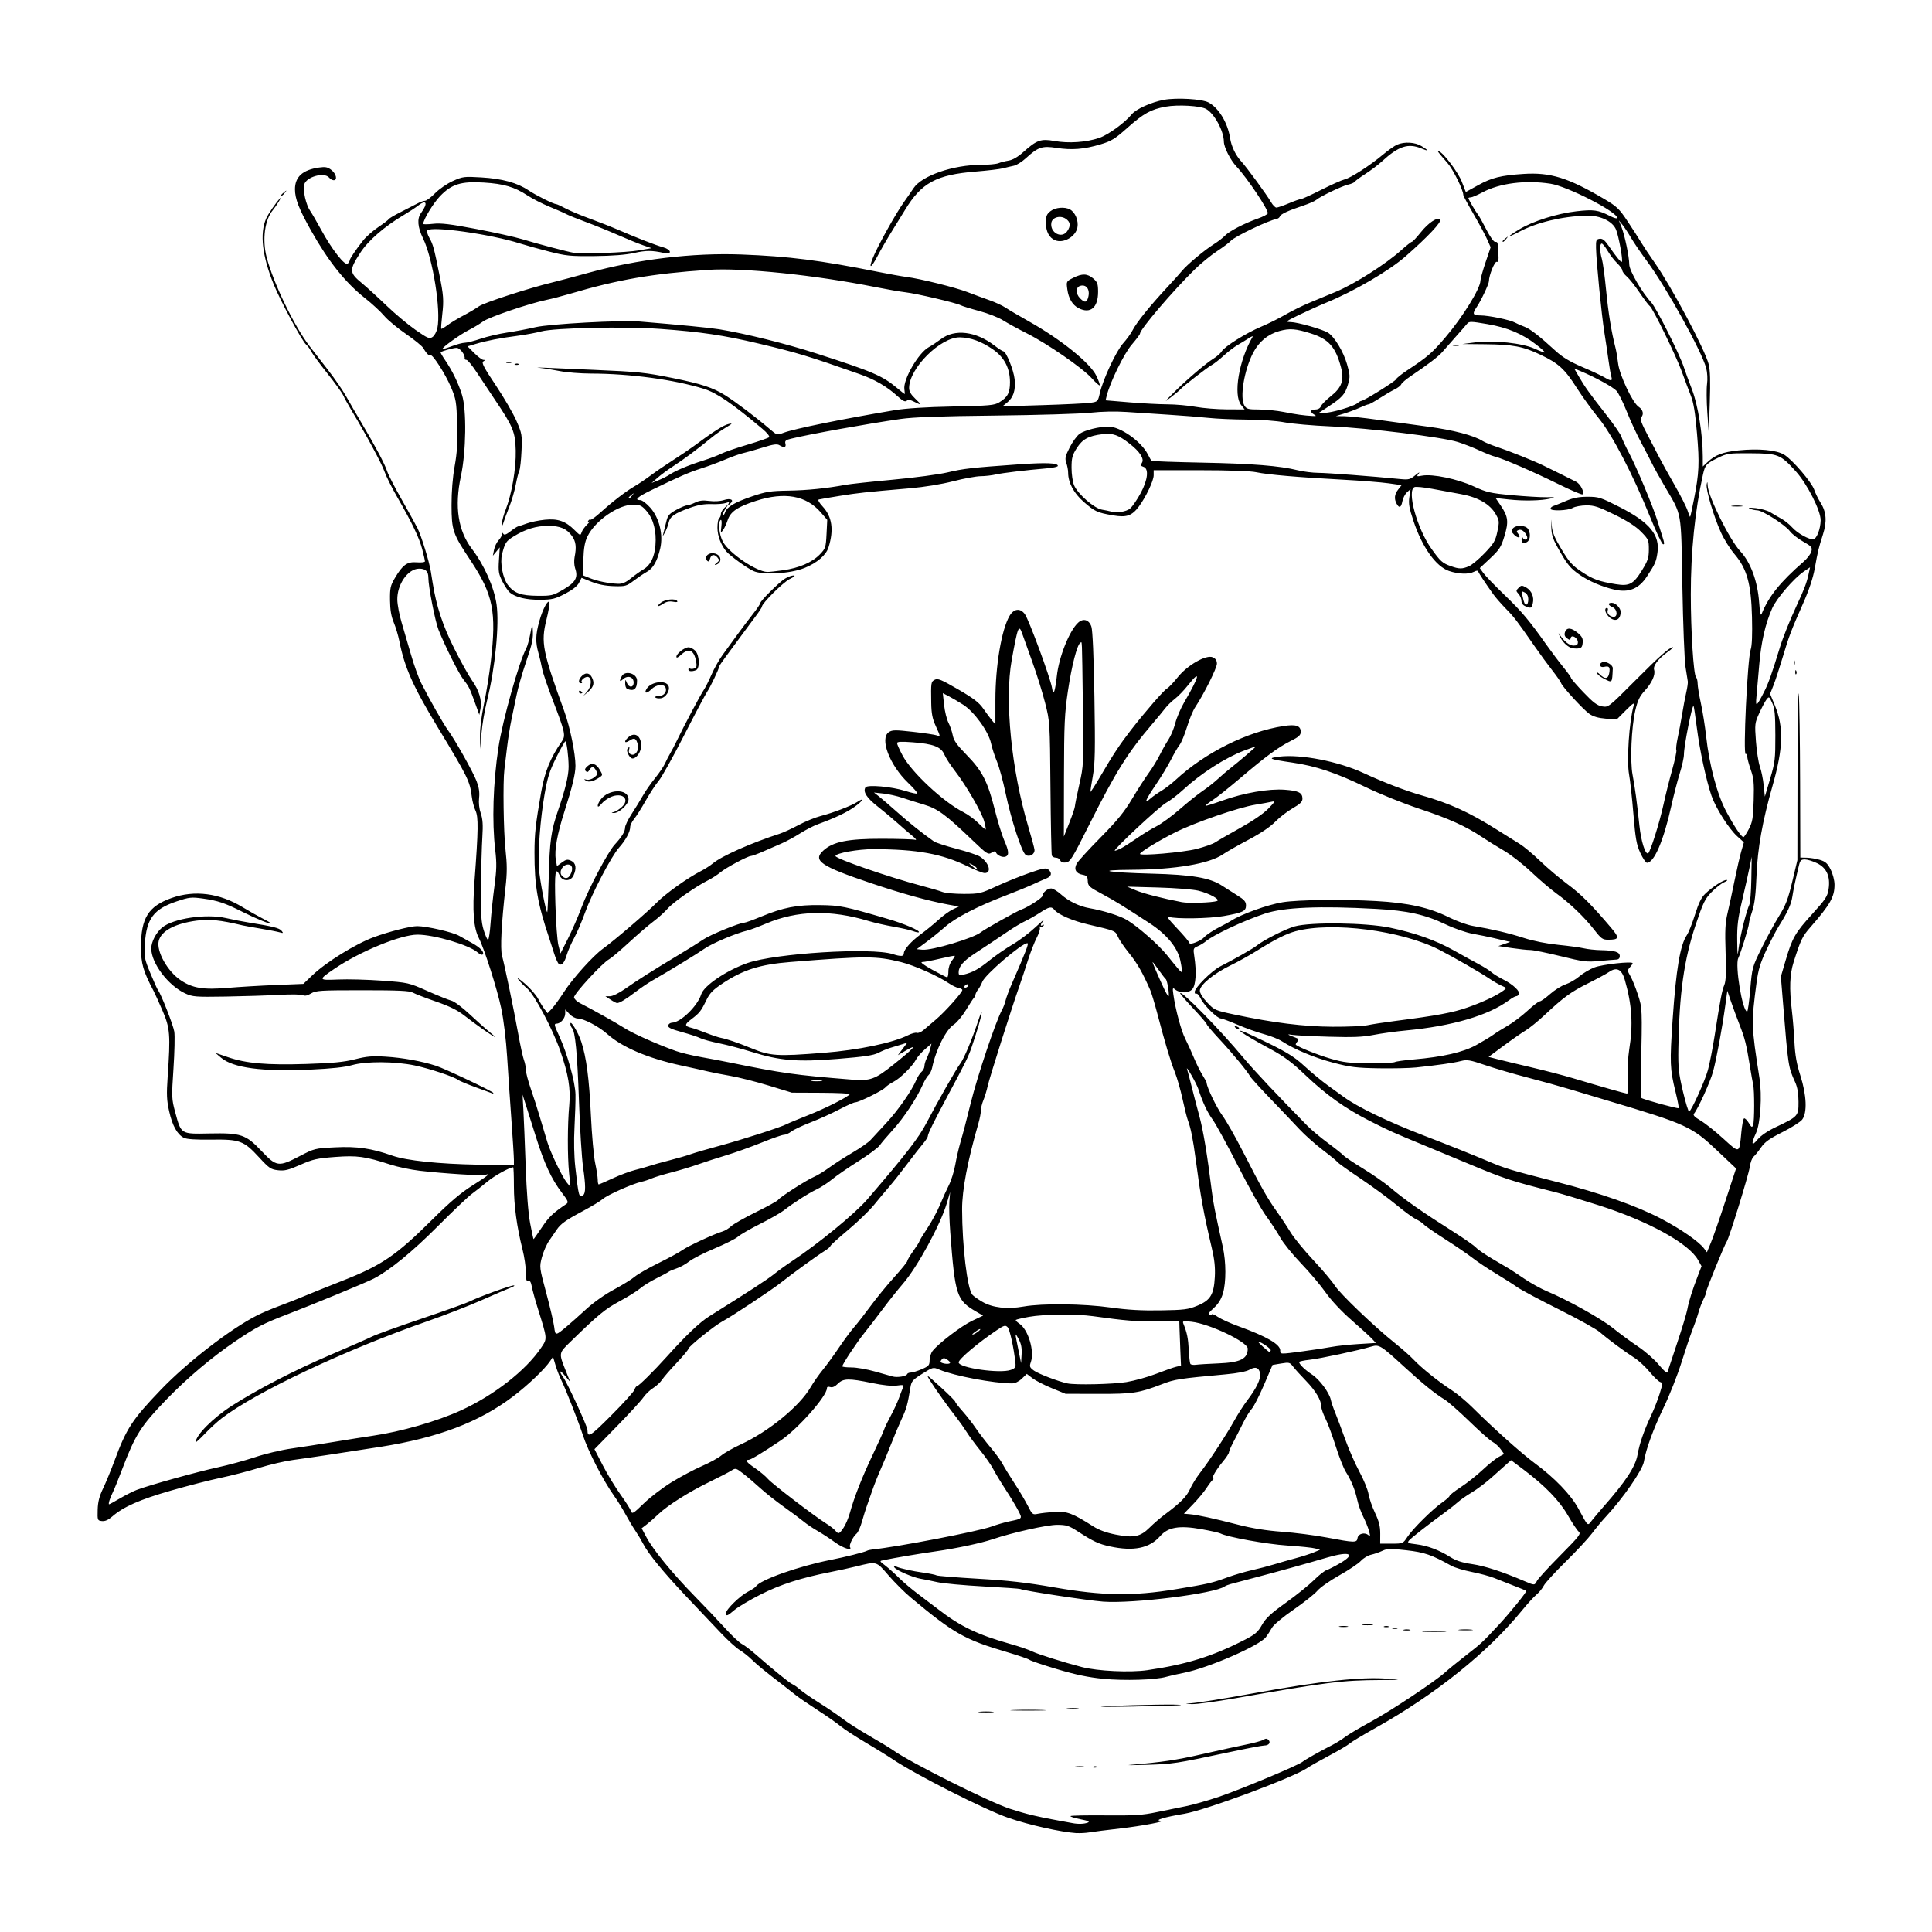 <?xml version="1.0" encoding="UTF-8" standalone="no"?>
<!-- Created with Inkscape (http://www.inkscape.org/) -->

<svg
   version="1.1"
   id="svg1"
   width="500"
   height="500"
   viewBox="0 0 500 500"
   sodipodi:docname="mompari.svg"
   inkscape:version="1.3.2 (091e20ef0f, 2023-11-25, custom)"
   xmlns:inkscape="http://www.inkscape.org/namespaces/inkscape"
   xmlns:sodipodi="http://sodipodi.sourceforge.net/DTD/sodipodi-0.dtd"
   xmlns="http://www.w3.org/2000/svg"
   xmlns:svg="http://www.w3.org/2000/svg">
  <defs
     id="defs1" />
  <sodipodi:namedview
     id="namedview1"
     pagecolor="#ffffff"
     bordercolor="#000000"
     borderopacity="0.25"
     inkscape:showpageshadow="2"
     inkscape:pageopacity="0.0"
     inkscape:pagecheckerboard="0"
     inkscape:deskcolor="#d1d1d1"
     inkscape:zoom="0.33977854"
     inkscape:cx="675.43995"
     inkscape:cy="675.43995"
     inkscape:window-width="1920"
     inkscape:window-height="1005"
     inkscape:window-x="0"
     inkscape:window-y="0"
     inkscape:window-maximized="1"
     inkscape:current-layer="g1" />
  <g
     inkscape:groupmode="layer"
     inkscape:label="Image"
     id="g1"
     transform="translate(-1951.673,-286.637)">
    <path
       style="fill:#000000;stroke-width:0.332"
       d="m 2230.317,761.055 c -4.233,-0.304 -12.276,-2.101 -17.618,-3.937 -6.127,-2.105 -24.209,-11.266 -30.064,-15.23 -1.167,-0.79 -4.313,-2.733 -6.991,-4.317 -2.678,-1.584 -5.567,-3.471 -6.419,-4.192 -0.852,-0.721 -3.509,-2.578 -5.903,-4.127 -2.394,-1.549 -4.984,-3.328 -5.755,-3.953 -0.771,-0.626 -2.237,-1.776 -3.258,-2.557 -4.508,-3.446 -6.659,-5.205 -8.104,-6.626 -0.852,-0.838 -2.249,-1.938 -3.105,-2.446 -0.856,-0.508 -3.047,-2.497 -4.87,-4.42 -1.823,-1.923 -5.844,-6.169 -8.937,-9.436 -5.896,-6.227 -9.865,-11.079 -11.197,-13.686 -0.435,-0.852 -1.33,-2.346 -1.987,-3.32 -0.658,-0.974 -1.829,-2.937 -2.604,-4.362 -0.775,-1.425 -2.051,-3.488 -2.837,-4.584 -2.859,-3.989 -6.809,-11.656 -8.157,-15.832 -1.049,-3.249 -4.533,-12.13 -5.547,-14.139 -0.48,-0.951 -1.167,-2.718 -1.526,-3.926 l -0.652,-2.196 -0.695,1.048 c -1.423,2.144 -5.783,6.304 -9.749,9.301 -8.733,6.6 -19.342,10.62 -34.203,12.963 -9.047,1.426 -18.988,2.917 -22.572,3.385 -2.066,0.27 -6.051,1.197 -8.854,2.059 -2.803,0.863 -7.305,2.028 -10.005,2.589 -2.699,0.561 -8.476,2.045 -12.838,3.299 -8.026,2.306 -12.312,4.202 -15.168,6.708 -1.009,0.886 -1.857,1.258 -2.656,1.165 -1.14,-0.132 -1.171,-0.215 -1.096,-2.91 0.057,-2.055 0.42,-3.489 1.399,-5.534 0.727,-1.518 2.058,-4.749 2.957,-7.18 3.092,-8.359 4.581,-10.637 12.015,-18.383 6.787,-7.071 18.01,-15.74 24.897,-19.229 1.272,-0.645 3.926,-1.767 5.897,-2.494 1.971,-0.727 4.898,-1.881 6.503,-2.564 1.605,-0.683 5.907,-2.415 9.559,-3.849 10.319,-4.051 13.949,-6.522 23.463,-15.971 4.502,-4.472 7.318,-6.86 10.293,-8.73 4.003,-2.517 4.883,-3.246 3.32,-2.753 -0.89,0.281 -10.736,-0.336 -16.933,-1.06 -2.313,-0.27 -5.7,-0.976 -7.526,-1.569 -6.635,-2.152 -8.658,-2.434 -14.402,-2.003 -4.665,0.35 -5.74,0.592 -9,2.032 -3.071,1.356 -4.052,1.596 -5.755,1.407 -1.867,-0.207 -2.314,-0.511 -4.931,-3.354 -3.96,-4.303 -4.957,-4.671 -12.396,-4.574 -4.07,0.053 -6.325,-0.1 -7.07,-0.48 -1.712,-0.872 -2.957,-3.123 -3.79,-6.852 -0.641,-2.869 -0.705,-4.339 -0.386,-8.965 0.747,-10.864 0.616,-12.559 -1.319,-17.044 -0.945,-2.191 -1.981,-4.482 -2.302,-5.091 -2.735,-5.19 -3.284,-7.099 -3.286,-11.43 0,-7.474 1.894,-10.519 7.886,-12.652 5.978,-2.128 12.449,-1.287 18.474,2.4 1.545,0.946 3.817,2.23 5.048,2.854 1.231,0.624 2.239,1.208 2.239,1.297 0,0.349 -3.752,-1.159 -7.199,-2.891 -4.741,-2.384 -6.524,-2.988 -10.426,-3.53 -2.989,-0.416 -3.507,-0.36 -6.766,0.725 -5.986,1.994 -7.849,4.479 -8.257,11.018 -0.21,3.373 -0.128,3.809 1.423,7.562 0.905,2.191 1.805,4.182 1.999,4.426 0.778,0.977 3.915,8.972 4.198,10.701 0.167,1.016 0.071,5.32 -0.212,9.565 -0.496,7.432 -0.479,7.851 0.462,11.339 1.534,5.685 1.406,5.605 8.753,5.458 8.313,-0.166 9.485,0.228 13.612,4.58 3.844,4.053 4.391,4.124 9.845,1.28 3.798,-1.981 3.938,-2.016 9.195,-2.277 5.658,-0.281 9.348,0.256 14.746,2.146 3.71,1.299 11.979,2.17 22.304,2.349 l 9.186,0.159 v -1.4 c 0,-0.77 -0.285,-5.384 -0.639,-10.254 -0.354,-4.87 -0.854,-12.241 -1.111,-16.38 -0.278,-4.479 -0.899,-9.587 -1.534,-12.617 -1.035,-4.934 -4.356,-15.367 -5.751,-18.064 -1.415,-2.737 -1.745,-7.031 -1.15,-14.981 0.98,-13.093 1.026,-16.451 0.246,-18.094 -0.383,-0.808 -0.814,-2.431 -0.957,-3.608 -0.486,-3.995 -0.987,-5.013 -8.887,-18.076 -6.336,-10.475 -8.537,-15.432 -9.872,-22.229 -0.277,-1.409 -0.922,-3.558 -1.433,-4.775 -0.665,-1.581 -0.942,-3.225 -0.971,-5.755 -0.036,-3.148 0.102,-3.784 1.24,-5.72 2.034,-3.461 3.202,-4.302 5.692,-4.1 1.166,0.095 2.103,-0.018 2.103,-0.253 0,-0.233 -0.313,-1.631 -0.695,-3.106 -0.774,-2.988 -2.575,-6.753 -6.438,-13.459 -1.427,-2.477 -2.916,-5.453 -3.311,-6.615 -0.68,-2.003 -4.731,-9.528 -8.457,-15.707 -0.94,-1.56 -1.945,-3.375 -2.233,-4.035 -0.288,-0.66 -2.126,-3.211 -4.084,-5.669 -1.958,-2.458 -3.846,-5.021 -4.194,-5.695 -0.348,-0.674 -0.947,-1.486 -1.331,-1.804 -1.026,-0.852 -6.585,-11.165 -8.364,-15.516 -2.993,-7.323 -3.683,-13.187 -2.008,-17.06 0.532,-1.23 2.649,-4.307 3.644,-5.296 0.622,-0.618 -0.999,2.019 -1.905,3.099 -2.09,2.492 -2.763,7.649 -1.589,12.174 1.72,6.63 7.153,17.874 11.124,23.02 0.846,1.096 2.975,3.846 4.732,6.111 1.757,2.266 3.892,5.372 4.744,6.903 0.852,1.531 2.663,4.658 4.023,6.948 3.536,5.952 5.977,10.562 6.553,12.371 0.274,0.861 1.908,4.049 3.63,7.083 1.723,3.034 3.622,6.473 4.221,7.641 0.971,1.896 3.05,8.642 3.47,11.266 0.088,0.547 0.295,1.842 0.46,2.878 0.975,6.105 2.58,11 5.549,16.934 1.706,3.409 3.792,7.162 4.635,8.342 1.832,2.561 2.613,5.165 2.201,7.334 l -0.302,1.59 -0.873,-2.435 c -1.598,-4.455 -1.804,-4.887 -3.122,-6.544 -1.251,-1.572 -4.779,-8.58 -6.57,-13.047 -0.865,-2.157 -2.626,-11.204 -2.626,-13.488 0,-1.641 -0.727,-2.341 -2.413,-2.321 -2.885,0.034 -5.708,4.096 -5.619,8.083 0.029,1.263 0.528,3.891 1.111,5.842 0.583,1.95 1.688,5.737 2.457,8.416 0.769,2.678 1.953,5.965 2.631,7.304 2.102,4.151 5.791,10.648 6.875,12.109 1.791,2.413 6.521,10.83 7.443,13.244 0.624,1.633 0.814,2.915 0.647,4.351 -0.147,1.266 0.018,2.773 0.436,3.984 0.509,1.473 0.608,2.974 0.405,6.154 -0.148,2.313 -0.307,8.09 -0.354,12.838 -0.071,7.113 0.05,9.081 0.685,11.178 0.424,1.4 0.935,2.545 1.136,2.545 0.201,0 0.499,-1.942 0.662,-4.316 0.163,-2.374 0.613,-6.66 0.999,-9.524 0.574,-4.257 0.613,-5.968 0.211,-9.372 -0.872,-7.39 -0.561,-17.313 0.832,-26.591 1.04,-6.924 5.365,-22.321 7.199,-25.63 0.284,-0.513 0.755,-2.227 1.046,-3.809 0.424,-2.308 0.547,-2.571 0.62,-1.328 0.161,2.722 -0.03,3.661 -1.794,8.854 -0.952,2.8 -2.028,6.585 -2.393,8.411 -0.364,1.826 -0.95,4.632 -1.302,6.235 -0.351,1.603 -0.873,4.89 -1.159,7.304 -0.286,2.414 -0.595,4.987 -0.687,5.718 -0.399,3.181 -0.223,16.028 0.284,20.647 0.441,4.023 0.442,6.03 0,9.907 -1.047,9.278 -1.38,15.806 -0.897,17.599 0.735,2.729 3.025,13.763 4.155,20.023 0.572,3.165 1.258,6.316 1.525,7.001 0.267,0.685 0.485,1.811 0.485,2.501 0,0.69 0.582,2.918 1.293,4.952 0.711,2.033 1.813,5.49 2.449,7.682 0.636,2.191 1.472,4.98 1.857,6.198 0.918,2.897 3.87,8.999 5.033,10.403 l 0.917,1.107 -0.351,-3.542 c -0.448,-4.509 -0.427,-12.579 0.044,-17.708 0.386,-4.197 -0.238,-7.95 -2.318,-13.945 -1.944,-5.602 -6.716,-14.606 -8.566,-16.163 -0.763,-0.642 -1.802,-1.7 -2.309,-2.352 -0.507,-0.652 0.234,-0.189 1.646,1.028 1.412,1.217 2.983,3.01 3.49,3.984 0.507,0.974 1.265,2.21 1.683,2.746 l 0.761,0.976 1.124,-1.197 c 0.618,-0.658 2.021,-2.591 3.118,-4.296 2.242,-3.486 7.53,-9.358 10.073,-11.186 2.878,-2.069 11.559,-9.507 13.926,-11.932 2.261,-2.316 8.049,-6.446 11.458,-8.176 1,-0.508 2.396,-1.406 3.102,-1.996 2.262,-1.891 9.946,-5.299 17.276,-7.662 0.955,-0.308 3.146,-1.315 4.87,-2.239 1.723,-0.924 4.329,-1.986 5.789,-2.362 3.173,-0.815 7.907,-2.636 9.403,-3.616 2.024,-1.326 1.489,-0.301 -0.639,1.223 -2.042,1.463 -5.111,2.922 -9.509,4.522 -1.141,0.415 -3.232,1.492 -4.648,2.393 -1.416,0.902 -3.571,2.072 -4.788,2.601 -1.217,0.529 -3.383,1.473 -4.812,2.098 -1.429,0.625 -2.824,1.138 -3.099,1.139 -0.816,0.004 -6.526,3.06 -7.941,4.251 -0.72,0.606 -2.13,1.516 -3.132,2.022 -3.299,1.666 -9.052,5.697 -10.508,7.363 -0.786,0.899 -2.441,2.391 -3.676,3.314 -1.236,0.923 -4.084,3.373 -6.33,5.443 -2.246,2.07 -4.537,4.008 -5.091,4.305 -1.799,0.965 -9.275,9.093 -9.117,9.913 0.081,0.421 0.744,1.068 1.472,1.438 3.204,1.628 9.485,5.148 11.603,6.502 2.214,1.416 8.413,4.179 13.273,5.915 1.266,0.452 4.154,1.151 6.419,1.554 2.265,0.402 5.512,1.016 7.216,1.364 14.081,2.874 17.084,3.297 31.818,4.483 4.853,0.391 6.049,-0.032 10.791,-3.816 5.314,-4.239 6.529,-5.582 3.431,-3.788 l -2.213,1.282 1.216,-1.615 1.216,-1.615 -1.437,0.445 c -0.791,0.245 -2.11,0.645 -2.932,0.89 -0.822,0.245 -2.226,0.827 -3.12,1.293 -1.256,0.654 -3.637,1.01 -10.458,1.562 -10.522,0.851 -14.962,0.492 -22.297,-1.803 -2.577,-0.806 -6.379,-1.809 -8.449,-2.228 -2.07,-0.419 -4.261,-1.018 -4.87,-1.331 -0.609,-0.313 -2.758,-1.022 -4.777,-1.575 -2.798,-0.767 -3.638,-1.172 -3.534,-1.706 0.075,-0.385 0.531,-0.71 1.014,-0.723 2.216,-0.057 6.591,-4.321 7.529,-7.338 0.698,-2.243 6.553,-6.205 11.957,-8.089 7.289,-2.541 32.072,-4.076 37.58,-2.327 2.182,0.693 2.913,0.638 2.913,-0.221 0,-0.949 1.942,-3.128 4.359,-4.891 1.377,-1.004 3.439,-2.688 4.583,-3.742 1.144,-1.054 2.803,-2.261 3.687,-2.683 l 1.607,-0.766 -2.801,-0.512 c -5.071,-0.926 -11.978,-2.844 -20.067,-5.573 -12.941,-4.366 -15.043,-5.816 -12.194,-8.414 2.497,-2.277 6.341,-3.048 15.125,-3.035 4.299,0.007 8.187,0.128 8.64,0.268 0.453,0.141 0.134,-0.305 -0.71,-0.991 -0.844,-0.686 -2.575,-2.18 -3.847,-3.321 -1.272,-1.141 -3.62,-3.102 -5.218,-4.358 -2.796,-2.197 -3.794,-3.771 -3.101,-4.892 0.473,-0.766 6.821,-0.201 10.336,0.92 1.558,0.497 2.942,0.793 3.077,0.659 0.134,-0.134 -0.941,-1.383 -2.39,-2.775 -4.812,-4.622 -7.413,-11.515 -4.954,-13.126 0.872,-0.571 1.677,-0.579 6.309,-0.056 2.92,0.329 5.657,0.74 6.084,0.913 0.991,0.402 0.983,0.342 -0.307,-2.494 -0.833,-1.83 -1.095,-3.193 -1.138,-5.919 -0.085,-5.328 -0.064,-5.465 0.917,-5.99 0.775,-0.415 1.677,-0.043 6.033,2.487 3.998,2.322 5.426,3.413 6.504,4.973 0.76,1.099 1.78,2.475 2.267,3.057 l 0.885,1.058 v -6.334 c 0,-8.831 1.57,-18.171 3.657,-21.759 1.114,-1.915 2.807,-2.097 3.986,-0.427 1.05,1.488 6.561,16.434 6.987,18.95 0.242,1.429 0.364,1.6 0.63,0.885 0.181,-0.487 0.466,-2.18 0.632,-3.763 0.525,-4.991 3.257,-11.844 5.549,-13.918 1.329,-1.203 2.822,-0.729 3.407,1.08 0.313,0.968 0.604,7.782 0.777,18.151 0.228,13.717 0.161,17.255 -0.389,20.364 -0.366,2.07 -0.665,3.962 -0.664,4.206 4e-4,0.243 1.222,-1.649 2.714,-4.206 3.179,-5.446 4.915,-8.071 7.797,-11.79 3.603,-4.65 8.52,-10.312 9.331,-10.746 0.426,-0.228 1.663,-1.527 2.747,-2.886 2.525,-3.164 7.424,-5.951 9.11,-5.183 0.729,0.332 1.059,0.848 1.059,1.655 0,1.118 -3.417,7.958 -5.616,11.242 -0.571,0.852 -1.53,3.162 -2.131,5.134 -0.602,1.971 -1.469,4.063 -1.927,4.648 -0.458,0.585 -1.45,2.288 -2.203,3.785 -0.754,1.497 -2.563,4.479 -4.02,6.627 -2.674,3.941 -3.081,5.049 -1.255,3.416 0.547,-0.489 1.791,-1.363 2.765,-1.943 0.974,-0.579 2.667,-1.882 3.763,-2.894 7.61,-7.029 18.438,-12.428 27.837,-13.88 3.263,-0.504 4.48,-0.095 4.48,1.506 0,0.845 -0.515,1.314 -2.567,2.339 -3.242,1.62 -6.469,3.994 -13.062,9.609 -2.874,2.448 -6.114,5.028 -7.2,5.735 -1.086,0.707 -1.903,1.357 -1.816,1.444 0.088,0.088 2.033,-0.513 4.323,-1.335 5.585,-2.005 12.064,-3.127 16.232,-2.812 3.558,0.269 4.532,0.769 4.532,2.324 0,0.777 -0.602,1.364 -2.525,2.465 -1.389,0.795 -3.431,2.373 -4.538,3.509 -1.282,1.315 -3.781,2.997 -6.882,4.633 -2.678,1.413 -5.667,3.118 -6.641,3.789 -3.54,2.439 -12.362,3.929 -23.656,3.994 -9.789,0.057 -6.396,0.7 5.284,1.001 10.377,0.268 15.054,1.068 18.136,3.103 0.86,0.568 2.61,1.681 3.888,2.474 1.899,1.178 2.324,1.667 2.324,2.671 0,1.457 -0.817,1.843 -5.755,2.721 -3.781,0.672 -12.509,0.803 -14.166,0.212 -0.805,-0.287 -0.231,0.529 2.103,2.99 1.765,1.861 3.21,3.585 3.21,3.831 0,0.546 3.025,-0.66 3.717,-1.482 0.589,-0.699 2.584,-1.994 4.694,-3.046 0.852,-0.425 1.848,-0.969 2.213,-1.208 2.663,-1.746 9.622,-4.258 13.502,-4.875 4.036,-0.641 15.471,-0.785 24.127,-0.305 8.305,0.461 13.835,1.694 18.863,4.206 1.974,0.986 4.763,1.992 6.198,2.235 5.1,0.863 9.303,1.854 13.233,3.121 2.422,0.781 5.894,1.474 8.854,1.769 2.678,0.267 5.667,0.674 6.64,0.906 0.974,0.231 2.966,0.445 4.427,0.476 3.6,0.074 4.87,0.475 4.87,1.536 0,0.558 -0.314,0.878 -0.885,0.901 -0.487,0.02 -2.484,0.186 -4.438,0.369 -3.223,0.303 -4.15,0.186 -9.989,-1.253 -3.54,-0.873 -7.063,-1.587 -7.828,-1.587 -0.766,0 -2.944,-0.231 -4.841,-0.513 l -3.449,-0.513 1.549,-0.54 1.549,-0.54 -1.328,-0.3 c -0.731,-0.165 -2.225,-0.511 -3.32,-0.77 -1.096,-0.258 -3.387,-0.723 -5.091,-1.032 -1.725,-0.313 -4.806,-1.382 -6.951,-2.41 -5.345,-2.563 -9.888,-3.577 -18.062,-4.028 -14.689,-0.812 -23.812,-0.423 -28.775,1.225 -5.427,1.802 -13.349,5.52 -15.273,7.167 -0.487,0.417 -1.43,0.99 -2.096,1.273 -1.154,0.49 -1.195,0.614 -0.885,2.63 0.616,4.008 0.403,7.471 -0.522,8.494 -0.949,1.048 -3.22,1.074 -4.452,0.051 -0.637,-0.528 -0.681,-0.391 -0.436,1.361 0.534,3.82 2.027,9.374 3.066,11.4 0.58,1.132 1.581,3.328 2.223,4.879 0.642,1.551 1.653,3.589 2.246,4.529 0.593,0.94 1.079,1.847 1.079,2.015 0,1.074 2.598,6.467 4.084,8.479 0.977,1.322 3.365,5.519 5.308,9.325 4.708,9.226 6.356,12.142 8.745,15.474 1.103,1.54 2.704,3.957 3.556,5.372 0.852,1.415 3.488,4.643 5.857,7.172 2.369,2.53 4.874,5.491 5.566,6.58 1.371,2.16 10.285,10.701 15.581,14.931 1.826,1.458 4.018,3.397 4.87,4.308 1.978,2.114 6.597,5.821 9.778,7.847 1.36,0.866 3.751,2.845 5.312,4.398 5.513,5.481 12.79,11.998 16.205,14.512 5.171,3.807 9.401,8.2 11.329,11.767 2.594,4.797 2.337,4.571 3.5,3.082 0.563,-0.72 1.919,-2.329 3.015,-3.574 5.784,-6.574 8.266,-10.366 8.806,-13.454 0.503,-2.878 1.66,-6.217 3.529,-10.182 0.746,-1.583 1.739,-4.116 2.207,-5.631 0.789,-2.554 0.797,-2.77 0.106,-2.989 -0.41,-0.13 -1.632,-1.307 -2.716,-2.616 -1.084,-1.309 -2.847,-2.938 -3.917,-3.622 -2.599,-1.659 -6.976,-4.909 -8.951,-6.645 -0.88,-0.774 -5.661,-3.432 -10.625,-5.907 -4.964,-2.475 -9.822,-5.069 -10.796,-5.764 -0.974,-0.695 -3.467,-2.286 -5.541,-3.535 -2.074,-1.249 -4.763,-3.048 -5.976,-3.998 -1.213,-0.95 -4.435,-3.15 -7.158,-4.89 -2.724,-1.74 -5.192,-3.451 -5.484,-3.804 -0.292,-0.352 -1.181,-0.949 -1.973,-1.325 -0.793,-0.376 -3.106,-2.065 -5.141,-3.752 -2.034,-1.688 -6.228,-4.764 -9.319,-6.836 -3.091,-2.072 -5.742,-3.966 -5.892,-4.208 -0.15,-0.242 -1.873,-1.659 -3.829,-3.148 -1.956,-1.489 -4.683,-3.919 -6.061,-5.401 -1.378,-1.482 -4.719,-4.995 -7.426,-7.807 -2.707,-2.812 -5.097,-5.447 -5.312,-5.855 -0.669,-1.269 -4.672,-6.108 -8.028,-9.706 -1.765,-1.892 -3.21,-3.604 -3.21,-3.804 0,-0.2 -1.586,-2.046 -3.525,-4.103 -1.939,-2.057 -3.44,-3.824 -3.337,-3.928 0.534,-0.534 10.286,9.439 16.38,16.75 2.637,3.164 8.767,9.685 16.51,17.565 1.046,1.064 3.436,3.068 5.312,4.453 1.876,1.385 3.71,2.846 4.075,3.247 0.365,0.401 2.656,1.941 5.091,3.424 2.435,1.482 5.604,3.693 7.042,4.913 3.693,3.133 8.228,6.306 16.437,11.501 2.687,1.7 5.256,3.502 5.71,4.003 0.453,0.501 2.434,1.859 4.402,3.017 1.968,1.159 3.914,2.306 4.325,2.549 0.411,0.243 2.108,1.368 3.772,2.499 1.664,1.131 4.275,2.58 5.803,3.22 5.457,2.286 14.096,7.104 17.144,9.56 1.704,1.374 4.629,3.526 6.5,4.781 1.871,1.256 4.311,3.399 5.422,4.763 1.184,1.453 2.089,2.235 2.186,1.888 0.091,-0.326 1.204,-3.68 2.472,-7.454 1.268,-3.774 2.472,-7.758 2.676,-8.854 0.391,-2.106 1.268,-4.89 2.766,-8.78 l 0.909,-2.361 -0.911,-1.624 c -2.417,-4.307 -12.863,-10.049 -25.783,-14.171 -4.504,-1.437 -9.485,-2.941 -11.067,-3.341 -11.707,-2.963 -12.986,-3.383 -23.02,-7.572 -3.287,-1.372 -8.068,-3.359 -10.625,-4.415 -8.565,-3.538 -9.497,-3.955 -14.388,-6.44 -6.423,-3.264 -11.295,-6.731 -16.764,-11.931 -3.458,-3.287 -5.499,-4.811 -8.912,-6.652 -7.974,-4.301 -10.653,-6.308 -4.683,-3.507 8.384,3.933 10.483,5.169 13.496,7.953 1.727,1.595 4.434,3.829 6.017,4.963 1.583,1.135 3.376,2.433 3.984,2.884 3.534,2.621 11.576,6.503 20.807,10.045 5.955,2.285 12.756,5.003 16.601,6.635 4.49,1.906 5.689,2.267 17.708,5.343 11.402,2.918 20.763,6.214 27.106,9.546 5.075,2.665 9.721,5.886 11.07,7.675 l 0.753,0.998 1.03,-2.475 c 0.567,-1.361 2.264,-6.24 3.773,-10.842 l 2.743,-8.368 -4.803,-4.548 c -6.674,-6.32 -7.941,-6.9 -28.392,-13.005 -2.678,-0.8 -7.061,-2.116 -9.739,-2.925 -2.678,-0.809 -7.659,-2.191 -11.067,-3.071 -3.409,-0.88 -8.271,-2.303 -10.805,-3.162 -4.098,-1.39 -4.808,-1.51 -6.419,-1.093 -1.829,0.474 -5.863,1.052 -11.551,1.656 -1.704,0.181 -6.087,0.279 -9.739,0.218 -5.734,-0.096 -7.332,-0.292 -11.708,-1.44 -4.872,-1.277 -10.019,-3.427 -13.32,-5.562 -0.861,-0.557 -2.953,-1.386 -4.648,-1.843 -1.696,-0.457 -4.769,-1.554 -6.83,-2.439 -2.06,-0.885 -4.007,-1.609 -4.326,-1.609 -0.917,0 -4.386,-3.421 -5.192,-5.119 -0.403,-0.848 -0.919,-1.426 -1.149,-1.284 -0.229,0.142 -0.417,-0.065 -0.417,-0.459 0,-1.11 4.418,-5.52 6.641,-6.63 3.059,-1.527 8.528,-4.632 9.284,-5.27 1.669,-1.41 7.535,-4.394 9.961,-5.067 4.156,-1.153 18.361,-0.967 24.582,0.321 6.492,1.345 11.94,3.284 16.601,5.908 2.191,1.234 5.08,2.826 6.419,3.539 1.339,0.713 2.833,1.656 3.32,2.096 0.487,0.44 1.881,1.3 3.099,1.911 2.501,1.256 4.444,3.111 4.005,3.823 -0.162,0.262 -0.495,0.475 -0.74,0.475 -0.245,0 -1.08,0.47 -1.855,1.044 -5.322,3.943 -14.684,6.689 -26.643,7.814 -2.678,0.252 -6.463,0.773 -8.411,1.158 -2.768,0.547 -5.283,0.649 -11.51,0.466 -4.383,-0.128 -8.666,-0.348 -9.518,-0.487 -1.507,-0.247 -1.329,-0.096 0.823,0.701 0.87,0.322 0.952,0.498 0.49,1.054 -0.305,0.367 -0.476,0.732 -0.38,0.81 0.845,0.695 5.8,2.676 9.028,3.609 3.404,0.984 4.866,1.154 10.042,1.168 3.332,0.009 6.283,-0.122 6.558,-0.293 0.275,-0.17 2.43,-0.475 4.788,-0.677 7.632,-0.654 12.879,-1.856 16.273,-3.729 1.687,-0.93 3.664,-2.126 4.395,-2.658 0.73,-0.531 2.424,-1.594 3.763,-2.361 1.339,-0.767 3.626,-2.497 5.082,-3.843 1.456,-1.347 2.894,-2.448 3.195,-2.448 0.301,0 1.504,-0.849 2.672,-1.887 1.169,-1.038 2.97,-2.166 4.004,-2.507 1.034,-0.341 2.647,-1.277 3.584,-2.08 0.938,-0.803 2.679,-1.838 3.869,-2.3 2.067,-0.803 9.911,-1.665 9.911,-1.089 0,0.152 -0.323,0.632 -0.718,1.069 -0.663,0.733 -0.653,0.903 0.135,2.248 0.469,0.8 1.34,2.95 1.935,4.776 1.157,3.55 1.15,3.382 0.806,19.787 -0.077,3.7 -0.03,6.838 0.106,6.974 0.373,0.373 9.433,2.861 9.645,2.648 0.102,-0.102 -0.263,-2.011 -0.811,-4.243 -1.448,-5.906 -1.511,-7.5 -0.739,-18.747 0.893,-12.993 1.947,-19.242 3.678,-21.79 0.46,-0.677 1.41,-3.069 2.112,-5.316 0.928,-2.97 1.647,-4.439 2.635,-5.379 1.889,-1.798 4.664,-3.598 5.515,-3.577 0.392,0.01 0.108,0.281 -0.631,0.603 -0.739,0.322 -2.206,1.471 -3.26,2.554 -1.679,1.725 -2.182,2.76 -4.062,8.362 -3.055,9.1 -4.285,17.848 -4.509,32.069 -0.079,5.004 0.077,6.46 1.19,11.16 0.704,2.973 1.426,5.315 1.604,5.205 0.684,-0.423 4.075,-7.94 4.852,-10.755 0.448,-1.625 1.235,-5.644 1.747,-8.931 1.476,-9.471 1.891,-11.64 2.5,-13.1 0.422,-1.012 0.509,-3.201 0.332,-8.411 -0.192,-5.658 -0.094,-7.653 0.498,-10.142 0.405,-1.704 1.221,-5.489 1.813,-8.411 0.592,-2.922 1.379,-6.355 1.749,-7.629 l 0.673,-2.316 -1.75,-1.581 c -2.148,-1.94 -5.545,-7.304 -6.633,-10.472 -1.375,-4.006 -3.063,-11.839 -3.79,-17.593 -0.383,-3.026 -0.765,-5.572 -0.851,-5.657 -0.37,-0.37 -2.496,10.356 -2.493,12.575 0,0.779 -0.484,2.97 -1.078,4.87 -0.594,1.9 -1.598,5.787 -2.232,8.638 -1.958,8.812 -4.414,14.516 -6.251,14.516 -0.305,0 -1.081,-1.145 -1.724,-2.546 -0.992,-2.16 -1.263,-3.686 -1.79,-10.071 -0.341,-4.139 -0.843,-8.721 -1.115,-10.182 -0.669,-3.592 0.013,-13.865 1.19,-17.917 0.254,-0.876 -0.155,-0.622 -2.049,1.272 l -2.366,2.366 -2.812,-0.226 c -1.934,-0.155 -3.258,-0.539 -4.241,-1.23 -1.605,-1.128 -7.036,-7.047 -7.338,-7.998 -0.108,-0.339 -1.131,-1.812 -2.275,-3.273 -1.144,-1.461 -3.157,-4.208 -4.474,-6.104 -4.76,-6.855 -5.37,-7.654 -7.508,-9.833 -1.194,-1.217 -2.671,-2.911 -3.283,-3.763 -1.962,-2.735 -3.74,-5.42 -3.893,-5.879 -0.096,-0.289 -0.482,-0.268 -1.095,0.06 -1.332,0.713 -4.028,0.629 -6.465,-0.202 -3.382,-1.153 -6.927,-6.129 -9.178,-12.884 -1.134,-3.404 -1.333,-4.555 -1.08,-6.244 l 0.311,-2.071 -0.92,0.833 c -0.506,0.458 -1.046,1.503 -1.199,2.321 -0.315,1.68 -0.819,1.893 -1.493,0.632 -0.688,-1.285 -0.557,-2.441 0.418,-3.68 l 0.876,-1.114 -3.422,-0.485 c -1.882,-0.267 -7.306,-0.693 -12.054,-0.947 -11.431,-0.611 -19.153,-1.278 -22.135,-1.91 -1.511,-0.32 -7.013,-0.518 -14.497,-0.521 l -12.062,-0.005 v 1.328 c 0,1.397 -2.021,5.643 -3.841,8.08 -1.795,2.403 -3.188,2.878 -6.676,2.277 -4.11,-0.708 -4.701,-0.98 -7.581,-3.485 -2.579,-2.243 -4.044,-4.993 -4.039,-7.58 0,-0.633 -0.21,-1.759 -0.469,-2.502 -0.407,-1.166 -0.287,-1.714 0.872,-4.01 0.738,-1.463 1.897,-3.051 2.574,-3.529 1.341,-0.947 5.018,-1.866 7.465,-1.866 3.058,0 8.481,3.832 10.196,7.205 0.399,0.785 0.817,1.527 0.927,1.649 0.111,0.122 6.012,0.335 13.114,0.474 13.064,0.256 20.091,0.818 24.791,1.984 1.42,0.352 3.81,0.648 5.312,0.657 2.382,0.015 13.802,0.882 21.124,1.605 2.228,0.22 2.598,0.126 3.984,-1.017 0.841,-0.693 1.229,-0.882 0.864,-0.42 -0.631,0.798 -0.588,0.826 0.885,0.557 2.67,-0.487 9.116,0.851 13.259,2.752 3.452,1.584 4.329,1.787 9.982,2.305 3.409,0.313 7.393,0.549 8.854,0.525 2.337,-0.039 2.47,0.002 1.107,0.335 -2.332,0.57 -6.889,0.677 -10.757,0.252 l -3.452,-0.379 1.352,2.003 c 1.901,2.817 2.057,4.149 0.923,7.881 -0.854,2.813 -1.283,3.48 -3.668,5.715 l -2.7,2.53 0.92,1.282 c 0.506,0.705 2.979,3.268 5.496,5.695 4.505,4.345 6.302,6.482 10.88,12.942 1.273,1.796 3.215,4.371 4.316,5.723 1.101,1.352 2.002,2.612 2.002,2.801 0,0.188 1.444,1.858 3.21,3.709 2.529,2.653 3.555,3.426 4.837,3.644 1.618,0.276 1.668,0.236 8.633,-6.757 6.319,-6.346 8.82,-8.546 9.712,-8.546 0.167,0 -0.492,0.576 -1.464,1.28 -2.428,1.759 -3.755,3.533 -3.424,4.577 0.391,1.231 -0.595,3.402 -2.466,5.432 -1.281,1.39 -1.8,2.484 -2.411,5.091 -0.998,4.253 -1.375,13.109 -0.707,16.601 0.608,3.176 1.168,7.331 1.77,13.138 0.423,4.077 1.548,7.648 2.27,7.202 0.554,-0.342 2.994,-8.1 3.961,-12.593 0.498,-2.313 1.506,-6.347 2.242,-8.965 0.735,-2.618 1.225,-4.941 1.087,-5.163 -0.137,-0.222 0.026,-1.666 0.363,-3.209 0.337,-1.543 0.853,-4.299 1.147,-6.125 0.294,-1.826 0.765,-4.316 1.046,-5.534 0.281,-1.217 0.467,-2.512 0.412,-2.878 -0.055,-0.365 -0.322,-2.059 -0.594,-3.763 -0.272,-1.704 -0.637,-11.067 -0.811,-20.807 -0.36,-20.084 -0.017,-18.149 -4.614,-26.001 -1.321,-2.257 -2.79,-4.9 -3.264,-5.874 -0.474,-0.974 -1.767,-3.464 -2.873,-5.534 -1.106,-2.07 -2.763,-5.655 -3.682,-7.969 -0.919,-2.313 -2.09,-4.674 -2.602,-5.247 -0.878,-0.982 -5.507,-3.528 -9.27,-5.098 l -1.698,-0.709 1.214,2.096 c 1.563,2.699 2.718,4.311 7.102,9.908 1.975,2.521 3.74,5.082 3.923,5.691 0.183,0.609 1.105,2.571 2.049,4.362 1.942,3.681 6.115,13.662 7.246,17.331 0.413,1.339 1.029,3.297 1.37,4.35 0.471,1.457 0.488,1.873 0.074,1.739 -0.3,-0.097 -1.79,-3.25 -3.312,-7.007 -4.51,-11.132 -9.801,-21.29 -13.357,-25.645 -1.69,-2.07 -4.213,-5.556 -5.607,-7.747 -3.136,-4.931 -4.722,-6.386 -9.39,-8.613 -4.564,-2.178 -7.114,-2.66 -14.447,-2.733 l -5.784,-0.057 3.32,-0.427 c 4.757,-0.612 12.199,0.184 15.397,1.648 1.345,0.616 2.518,1.048 2.607,0.959 0.088,-0.088 -0.888,-0.98 -2.17,-1.981 -3.637,-2.841 -7.494,-4.463 -12.734,-5.357 -4.256,-0.726 -4.696,-0.733 -5.215,-0.084 -0.312,0.39 -1.634,1.904 -2.939,3.365 -1.305,1.461 -2.843,3.209 -3.418,3.885 -1.026,1.207 -3.687,3.247 -8.183,6.275 -1.248,0.84 -2.375,1.805 -2.505,2.144 -0.13,0.339 -0.902,0.937 -1.716,1.329 -0.814,0.392 -2.568,1.419 -3.899,2.283 -1.331,0.864 -2.604,1.571 -2.829,1.571 -0.225,0 -1.228,0.379 -2.228,0.843 -1.001,0.464 -2.815,1.149 -4.033,1.522 l -2.213,0.679 2.204,0.027 c 1.212,0.015 4.997,0.418 8.411,0.897 3.414,0.478 9.355,1.291 13.203,1.806 6.598,0.883 11.948,2.29 14.186,3.729 0.524,0.337 2.248,1.043 3.831,1.569 2.957,0.982 9.372,3.552 11.732,4.698 2.49,1.21 7.523,3.704 8.627,4.274 1.108,0.572 2.192,2.708 1.65,3.25 -0.16,0.16 -2.936,-1.015 -6.17,-2.611 -6.444,-3.181 -14.438,-6.648 -16.471,-7.143 -0.713,-0.174 -2.538,-0.896 -4.055,-1.606 -1.517,-0.709 -4.022,-1.688 -5.566,-2.174 -4.071,-1.282 -23.13,-3.629 -32.91,-4.052 -4.626,-0.2 -10.005,-0.67 -11.953,-1.044 -2.05,-0.394 -6.151,-0.695 -9.739,-0.715 -3.409,-0.019 -7.891,-0.217 -9.961,-0.44 -2.07,-0.222 -6.652,-0.588 -10.182,-0.811 -3.53,-0.224 -8.511,-0.55 -11.067,-0.724 -2.837,-0.193 -6.46,-0.115 -9.297,0.2 -2.557,0.284 -13.613,0.615 -24.57,0.735 -14.395,0.157 -21.211,0.403 -24.57,0.886 -8.663,1.245 -23.623,3.94 -28.4,5.115 -1.317,0.324 -1.574,0.561 -1.387,1.278 0.257,0.982 -0.36,1.136 -1.557,0.389 -0.609,-0.38 -1.582,-0.242 -4.31,0.613 -1.938,0.607 -4.205,1.25 -5.037,1.428 -0.833,0.178 -2.913,0.919 -4.623,1.647 -1.71,0.728 -4.534,1.775 -6.277,2.328 -3.114,0.988 -5.678,2.105 -12.931,5.631 -3.586,1.743 -4.486,2.567 -2.804,2.567 0.466,0 1.629,0.888 2.584,1.972 2.327,2.643 3.378,6.981 2.553,10.531 -0.757,3.257 -1.83,5.154 -3.403,6.018 -0.737,0.405 -2.267,1.433 -3.4,2.286 -1.952,1.468 -2.226,1.544 -5.234,1.453 -2.108,-0.064 -4.037,-0.443 -5.744,-1.129 l -2.57,-1.033 -0.675,1.307 c -0.443,0.857 -1.684,1.83 -3.607,2.828 -2.583,1.34 -3.346,1.525 -6.419,1.555 -3.552,0.035 -6.373,-0.634 -7.852,-1.863 -0.452,-0.376 -1.323,-1.669 -1.934,-2.875 -0.976,-1.924 -1.085,-2.597 -0.899,-5.507 l 0.213,-3.315 -0.891,1.08 -0.891,1.08 0.295,-1.528 c 0.162,-0.84 0.69,-1.949 1.174,-2.463 0.483,-0.514 0.882,-1.221 0.885,-1.571 0,-0.461 0.099,-0.49 0.344,-0.105 0.243,0.382 0.761,0.199 1.847,-0.65 0.83,-0.65 1.721,-1.227 1.98,-1.283 0.259,-0.056 1.298,-0.403 2.31,-0.772 1.012,-0.368 3.103,-0.794 4.648,-0.946 3.354,-0.329 5.333,0.362 7.637,2.665 1.473,1.473 1.551,1.498 1.838,0.595 0.165,-0.519 0.824,-1.443 1.465,-2.053 0.641,-0.611 0.886,-0.947 0.544,-0.748 -0.431,0.251 -0.519,0.197 -0.288,-0.178 0.184,-0.297 0.446,-0.429 0.582,-0.293 0.136,0.136 1.292,-0.697 2.568,-1.852 3.103,-2.809 6.664,-5.546 8.827,-6.785 0.974,-0.558 2.866,-1.831 4.206,-2.829 1.339,-0.998 3.929,-2.768 5.755,-3.933 1.826,-1.165 4.117,-2.709 5.091,-3.43 5.488,-4.065 7.97,-5.641 9.368,-5.948 1.038,-0.228 0.918,-0.075 -0.69,0.879 -1.071,0.635 -2.664,1.743 -3.542,2.461 -4.048,3.316 -7.333,5.765 -10.406,7.758 -1.241,0.805 -2.953,2.075 -3.805,2.823 l -1.549,1.36 1.771,-0.709 c 0.974,-0.39 2.269,-1.043 2.877,-1.451 1.532,-1.028 4.957,-2.463 8.633,-3.617 1.704,-0.535 3.818,-1.334 4.696,-1.775 0.878,-0.441 3.946,-1.499 6.817,-2.352 2.871,-0.853 5.394,-1.724 5.607,-1.937 0.221,-0.221 -0.521,-1.15 -1.726,-2.164 -7.876,-6.624 -11.831,-9.326 -15.172,-10.366 -7.612,-2.369 -19.137,-3.929 -29.127,-3.943 -2.749,-0.004 -6.435,-0.298 -8.19,-0.653 -1.755,-0.355 -4.087,-0.728 -5.183,-0.828 -1.096,-0.1 -0.498,-0.115 1.328,-0.033 1.826,0.082 7.603,0.333 12.838,0.557 11.384,0.487 13.197,0.677 20.332,2.124 7.413,1.504 10.382,2.482 13.547,4.461 2.655,1.66 8.059,5.757 11.558,8.761 1.815,1.559 1.847,1.567 3.542,0.934 2.803,-1.048 15.178,-3.564 28.714,-5.839 2.894,-0.486 8.106,-0.818 15.052,-0.959 9.577,-0.194 10.767,-0.301 12.064,-1.09 2.158,-1.312 2.767,-2.462 2.762,-5.217 -0.01,-3.654 -1.486,-6.47 -4.475,-8.518 -2.963,-2.03 -5.657,-3.01 -8.45,-3.072 -5.007,-0.113 -13.141,7.956 -13.18,13.075 -0.01,0.897 0.46,1.718 1.571,2.767 1.752,1.653 1.685,1.829 -0.307,0.799 -0.951,-0.492 -1.5,-0.558 -1.897,-0.228 -0.412,0.342 -1.014,0.048 -2.292,-1.121 -2.805,-2.566 -5.91,-4.377 -9.923,-5.79 -13.321,-4.689 -16.083,-5.525 -26.119,-7.907 -9.054,-2.149 -14.855,-3.01 -25.455,-3.782 -9.104,-0.663 -27.33,-0.281 -30.767,0.643 -1.339,0.36 -4.128,0.877 -6.198,1.147 -4.593,0.601 -7.887,1.241 -10.736,2.087 l -2.156,0.64 1.746,1.746 c 0.96,0.96 2.018,1.749 2.351,1.752 0.494,0.006 0.49,0.08 -0.025,0.406 -0.503,0.318 0.154,1.571 3.24,6.184 2.129,3.182 4.54,7.332 5.358,9.223 1.423,3.289 1.479,3.625 1.297,7.784 -0.105,2.39 -0.361,4.681 -0.569,5.091 -0.208,0.41 -0.623,2.04 -0.922,3.622 -0.299,1.583 -1.049,4.149 -1.667,5.704 -0.618,1.555 -1.281,3.347 -1.474,3.984 -0.316,1.044 -0.354,1.061 -0.388,0.178 -0.021,-0.539 0.378,-2.033 0.887,-3.32 1.602,-4.053 2.753,-10.769 2.638,-15.385 -0.12,-4.809 -0.668,-6.154 -5.328,-13.075 -1.476,-2.191 -3.624,-5.424 -4.775,-7.184 -1.151,-1.76 -2.341,-3.204 -2.646,-3.21 -0.304,-0.005 -0.519,-0.159 -0.476,-0.342 0.211,-0.908 -1.183,-2.767 -2.074,-2.767 -0.844,0 -3.698,0.788 -4.133,1.141 -0.084,0.069 0.437,0.985 1.158,2.037 1.861,2.714 3.436,5.956 4.379,9.015 1.211,3.925 1.062,14.683 -0.292,21.009 -1.69,7.9 -0.746,14.105 2.868,18.843 3.177,4.166 5.742,9.954 6.362,14.36 0.738,5.239 -0.374,16.51 -2.444,24.791 -0.639,2.557 -1.3,6.441 -1.468,8.633 l -0.306,3.984 -0.072,-3.203 c -0.044,-1.971 0.349,-5.206 1.023,-8.411 0.602,-2.865 1.397,-7.799 1.767,-10.964 1.517,-12.983 0.628,-17.41 -5.279,-26.282 -4.554,-6.84 -4.859,-7.732 -4.874,-14.225 -0.01,-3.506 0.289,-7.215 0.81,-10.122 0.632,-3.523 0.78,-6.041 0.638,-10.846 -0.172,-5.86 -0.276,-6.474 -1.624,-9.655 -1.42,-3.349 -4.801,-8.609 -5.247,-8.163 -0.292,0.292 -1.162,-0.574 -1.829,-1.819 -0.284,-0.531 -2.327,-2.205 -4.54,-3.721 -2.213,-1.516 -4.751,-3.627 -5.64,-4.692 -0.889,-1.065 -3.111,-3.116 -4.937,-4.557 -5.122,-4.043 -9.497,-9.525 -14.011,-17.556 -3.108,-5.529 -4.139,-8.18 -4.139,-10.639 0,-3.229 1.988,-5.025 6.229,-5.627 1.665,-0.237 2.234,-0.122 3.209,0.645 1.25,0.983 1.611,2.639 0.576,2.639 -0.335,0 -0.858,-0.299 -1.161,-0.664 -1.271,-1.532 -5.957,-0.227 -6.466,1.8 -0.379,1.51 0.464,5.235 1.532,6.769 0.448,0.644 1.738,2.864 2.866,4.934 2.787,5.114 6.178,9.437 6.865,8.75 0.284,-0.284 0.516,-0.667 0.516,-0.851 0,-0.412 1.611,-2.806 3.459,-5.14 0.762,-0.963 2.537,-2.525 3.944,-3.473 1.407,-0.947 2.626,-1.878 2.71,-2.069 0.084,-0.191 1.478,-1.012 3.099,-1.826 1.621,-0.814 3.544,-1.802 4.275,-2.196 0.73,-0.394 1.635,-0.718 2.011,-0.719 0.375,-0.002 1.547,-0.884 2.604,-1.961 1.063,-1.084 3.119,-2.496 4.604,-3.162 2.548,-1.143 2.916,-1.19 7.356,-0.925 5.4,0.322 9.309,1.391 12.185,3.331 1.929,1.302 6.541,3.598 7.226,3.598 0.177,0 1.276,0.508 2.442,1.128 1.165,0.62 3.953,1.792 6.194,2.603 2.241,0.811 5.569,2.122 7.395,2.913 4.794,2.077 9.708,3.986 11.621,4.515 2.163,0.598 2.366,1.947 0.221,1.471 -3.122,-0.693 -4.649,-0.692 -7.784,0.006 -2.146,0.477 -5.635,0.75 -10.19,0.796 -6.282,0.064 -7.381,-0.046 -11.797,-1.176 -2.678,-0.685 -6.065,-1.627 -7.526,-2.091 -7.575,-2.41 -22.793,-4.558 -23.971,-3.384 -0.2,0.199 0.055,1.095 0.565,1.992 0.91,1.599 1.206,2.686 2.55,9.378 1.096,5.458 1.186,6.698 0.756,10.403 -0.226,1.948 -0.342,3.611 -0.256,3.697 0.086,0.086 0.816,-0.34 1.624,-0.947 0.807,-0.606 2.663,-1.73 4.124,-2.496 1.461,-0.766 3.264,-1.838 4.007,-2.38 1.258,-0.919 12.981,-4.733 19.013,-6.186 1.461,-0.352 5.623,-1.46 9.25,-2.463 12.723,-3.519 27.061,-5.238 39.668,-4.757 12.235,0.467 20.421,1.506 35.194,4.466 2.922,0.585 6.308,1.191 7.526,1.345 3.537,0.449 12.688,2.721 15.767,3.914 1.554,0.603 4.089,1.539 5.633,2.082 1.544,0.542 3.439,1.415 4.212,1.94 0.773,0.525 3.495,2.127 6.048,3.562 8.308,4.667 15.887,10.783 17.474,14.1 0.59,1.233 0.977,2.337 0.859,2.454 -0.117,0.117 -1.055,-0.721 -2.083,-1.863 -2.379,-2.641 -11.439,-8.901 -16.789,-11.601 -2.264,-1.142 -5.046,-2.665 -6.181,-3.383 -1.136,-0.718 -3.887,-1.793 -6.113,-2.389 -2.227,-0.596 -4.403,-1.273 -4.836,-1.505 -1.132,-0.606 -11.497,-3.035 -14.286,-3.348 -1.298,-0.146 -4.751,-0.743 -7.673,-1.327 -15.75,-3.149 -34.424,-5.073 -43.384,-4.469 -14.446,0.974 -23.336,2.516 -35.858,6.221 -1.948,0.576 -4.623,1.271 -5.945,1.543 -4.519,0.932 -14.947,4.482 -16.455,5.602 -0.828,0.615 -2.502,1.621 -3.719,2.234 -2.213,1.116 -7.016,4.581 -6.736,4.861 0.082,0.082 1.184,-0.245 2.451,-0.727 1.266,-0.481 2.764,-0.875 3.327,-0.875 0.564,0 2.404,-0.468 4.09,-1.039 1.686,-0.571 4.759,-1.288 6.829,-1.593 2.07,-0.305 5.377,-0.931 7.349,-1.392 3.667,-0.857 22.142,-1.861 26.96,-1.465 10.352,0.851 18.174,1.614 20.585,2.008 6.759,1.104 17.182,3.694 25.012,6.214 14.725,4.74 17.197,5.797 21.005,8.978 1.033,0.863 1.924,1.569 1.981,1.569 0.057,0 0.021,-0.555 -0.078,-1.233 -0.369,-2.518 3.64,-9.442 6.311,-10.896 0.731,-0.398 2.168,-1.351 3.194,-2.117 3.551,-2.652 8.955,-2.007 13.728,1.637 1.111,0.848 2.176,1.542 2.366,1.542 0.717,0 2.688,4.863 2.933,7.237 0.297,2.88 -0.327,4.758 -2.028,6.105 l -1.157,0.917 10.403,-0.324 c 5.722,-0.178 11.285,-0.448 12.362,-0.601 1.929,-0.272 1.967,-0.311 2.467,-2.489 0.829,-3.607 4.245,-10.919 6.026,-12.898 0.906,-1.007 1.992,-2.501 2.414,-3.32 1.124,-2.182 4.546,-6.411 9.449,-11.673 1.362,-1.462 2.879,-3.155 3.372,-3.763 1.271,-1.567 5.826,-5.385 8.179,-6.856 1.096,-0.685 2.417,-1.699 2.937,-2.253 1.077,-1.148 5.011,-3.195 8.517,-4.431 1.309,-0.461 2.464,-1.061 2.568,-1.331 0.298,-0.778 -5.27,-9.125 -8.092,-12.132 -1.578,-1.68 -3.249,-4.983 -3.264,-6.451 -0.03,-2.783 -2.482,-7.289 -4.601,-8.454 -1.516,-0.834 -7.306,-1.162 -10.448,-0.592 -3.842,0.697 -5.718,1.738 -10.005,5.552 -3.154,2.806 -4.078,3.37 -6.896,4.209 -4.266,1.271 -7.403,1.523 -11.344,0.911 -3.729,-0.579 -4.78,-0.227 -7.931,2.655 -1.02,0.933 -2.415,1.812 -3.099,1.953 -0.684,0.141 -1.941,0.438 -2.793,0.661 -0.852,0.222 -4.04,0.605 -7.083,0.851 -10.23,0.826 -14.062,2.905 -18.321,9.942 -0.459,0.759 -1.917,3.12 -3.24,5.247 -1.323,2.127 -3.072,5.149 -3.888,6.714 -1.625,3.118 -2.375,3.451 -1.228,0.546 1.203,-3.048 5.986,-11.643 8.163,-14.67 0.701,-0.974 1.779,-2.534 2.396,-3.466 2.156,-3.257 10.252,-6.051 17.536,-6.052 1.875,-2e-4 3.868,-0.187 4.427,-0.415 0.559,-0.228 1.749,-0.533 2.645,-0.678 1.052,-0.17 2.382,-0.94 3.763,-2.177 3.524,-3.158 4.566,-3.531 8.107,-2.898 3.673,0.656 8.234,0.342 11.577,-0.798 2.337,-0.797 6.607,-3.899 8.416,-6.113 1.112,-1.362 5.114,-3.158 8.348,-3.746 3.304,-0.601 9.789,-0.221 11.507,0.675 2.632,1.372 4.989,5.253 5.597,9.217 0.331,2.155 1.449,4.49 2.898,6.048 1.356,1.459 6.643,8.685 7.693,10.514 0.454,0.791 1.087,1.439 1.407,1.439 0.32,0 1.765,-0.498 3.212,-1.107 1.446,-0.609 2.864,-1.107 3.15,-1.107 0.286,0 2.633,-1.068 5.215,-2.374 2.582,-1.306 5.292,-2.517 6.023,-2.691 1.616,-0.386 6.649,-3.63 9.961,-6.421 1.339,-1.128 2.992,-2.293 3.673,-2.587 1.898,-0.821 4.665,-0.653 6.346,0.386 1.915,1.184 1.898,1.417 -0.044,0.605 -3.432,-1.434 -5.907,-0.628 -10.226,3.332 -0.991,0.908 -2.911,2.361 -4.268,3.229 -1.357,0.868 -2.59,1.778 -2.742,2.023 -0.151,0.245 -0.92,0.585 -1.709,0.756 -1.565,0.339 -7.231,3.051 -8.296,3.971 -0.365,0.316 -1.859,0.972 -3.32,1.458 -3.904,1.299 -5.873,2.208 -6.071,2.801 -0.096,0.289 -0.463,0.58 -0.815,0.647 -2.244,0.426 -11.032,4.63 -11.925,5.706 -0.332,0.4 -1.913,1.588 -3.514,2.638 -1.6,1.051 -4.205,3.18 -5.787,4.732 -5.714,5.604 -14.158,15.508 -14.17,16.621 0,0.199 -0.975,1.496 -2.161,2.882 -1.996,2.331 -5.596,9.7 -6.466,13.234 l -0.282,1.146 6.14,0.514 c 3.377,0.283 7.823,0.518 9.88,0.523 2.057,0.005 5.334,0.297 7.281,0.649 1.948,0.352 5.598,0.647 8.111,0.655 l 4.57,0.015 -0.917,-1.166 c -2.067,-2.627 -0.548,-11.573 2.996,-17.648 0.142,-0.243 -0.315,-0.068 -1.014,0.39 -0.7,0.458 -1.987,1.241 -2.86,1.741 -0.873,0.5 -2.497,1.742 -3.607,2.76 -1.111,1.018 -2.492,2.103 -3.069,2.412 -1.142,0.611 -7.473,5.514 -8.197,6.348 -0.246,0.283 -1.342,1.198 -2.435,2.034 -1.802,1.377 -1.739,1.27 0.668,-1.14 3.345,-3.348 8.379,-7.653 10.403,-8.896 0.852,-0.523 1.803,-1.365 2.112,-1.871 0.793,-1.296 6.285,-4.723 10.253,-6.397 1.843,-0.778 4.645,-2.174 6.228,-3.103 1.583,-0.929 4.471,-2.348 6.419,-3.154 1.948,-0.806 4.936,-2.048 6.641,-2.761 4.895,-2.048 12.906,-7.151 16.969,-10.809 1.298,-1.169 2.513,-2.125 2.701,-2.125 0.188,0 1.213,-1.093 2.279,-2.428 2.006,-2.514 4.302,-4.036 5.015,-3.324 0.534,0.534 -3.121,4.428 -8.965,9.55 -4.247,3.722 -13.306,9.014 -20.401,11.918 -1.785,0.73 -4.963,2.16 -7.062,3.178 -3.567,1.729 -3.713,1.852 -2.234,1.881 1.806,0.036 8.221,1.866 9.664,2.757 1.645,1.015 3.989,4.891 4.913,8.124 0.815,2.849 0.833,3.267 0.234,5.327 -0.717,2.467 -1.503,3.346 -5.095,5.698 l -2.425,1.588 h 1.471 c 1.832,0 7.564,-1.681 8.505,-2.495 0.384,-0.332 0.848,-0.604 1.03,-0.604 0.662,0 8.771,-5.048 8.978,-5.589 0.117,-0.306 1.442,-1.366 2.943,-2.356 5.207,-3.432 6.354,-4.425 9.845,-8.523 4.48,-5.257 9.043,-12.648 9.043,-14.646 0,-0.447 0.595,-2.575 1.322,-4.728 l 1.322,-3.915 -0.901,-2.036 c -0.495,-1.12 -2.086,-4.077 -3.536,-6.571 -1.449,-2.494 -2.635,-4.701 -2.635,-4.904 0,-1.28 -2.622,-6.598 -4.075,-8.268 -2.594,-2.978 -2.792,-3.25 -2.229,-3.05 1.207,0.428 4.97,5.435 5.914,7.868 l 1.032,2.66 3.21,-1.772 c 3.499,-1.931 5.864,-2.518 11.698,-2.902 6.956,-0.458 11.59,0.975 20.854,6.447 3.35,1.979 3.931,2.534 6.15,5.874 1.348,2.029 2.925,4.486 3.506,5.46 0.58,0.974 2.175,3.365 3.545,5.312 4.264,6.066 12.94,22.388 13.884,26.119 0.403,1.592 0.486,4.389 0.295,9.961 l -0.266,7.747 -0.37,-5.191 c -0.203,-2.855 -0.236,-6.165 -0.072,-7.355 0.172,-1.252 0.081,-2.982 -0.216,-4.106 -1.162,-4.388 -10.4,-21.061 -15.397,-27.787 -1.5,-2.019 -3.328,-4.7 -4.061,-5.957 -0.733,-1.257 -1.743,-2.783 -2.243,-3.392 l -0.909,-1.107 0.67,1.682 c 0.847,2.128 2.025,7.779 2.025,9.717 0,1.58 3.316,7.301 5.693,9.824 1.287,1.365 7.412,13.562 8.461,16.849 0.311,0.974 1.245,3.529 2.076,5.678 1.56,4.035 2.777,11.571 2.796,17.314 l 0.01,2.628 1.218,-1.139 c 1.995,-1.867 3.957,-2.608 8.007,-3.027 5.212,-0.538 9.81,-0.108 11.821,1.105 2.125,1.282 7.157,7.15 7.798,9.092 0.281,0.852 1.008,2.339 1.615,3.304 1.528,2.428 1.711,4.856 0.625,8.269 -1.139,3.579 -1.295,4.228 -2.116,8.791 -0.442,2.461 -1.49,5.6 -3.029,9.075 -3.106,7.013 -3.635,8.415 -5.35,14.166 -0.799,2.678 -1.841,5.845 -2.317,7.037 l -0.865,2.167 1.214,2.924 c 2.355,5.67 2.209,11.092 -0.559,20.807 -2.643,9.276 -3.888,16.246 -4.161,23.288 -0.185,4.782 -0.494,7.353 -1.102,9.188 -0.465,1.401 -0.845,2.833 -0.845,3.182 0,0.785 -2.107,7.626 -2.772,9 -0.899,1.857 1.082,13.824 2.289,13.824 0.175,0 0.539,-2.58 0.808,-5.733 0.484,-5.67 0.517,-5.789 2.964,-10.735 1.361,-2.751 3.401,-6.496 4.534,-8.322 1.684,-2.716 2.299,-4.327 3.38,-8.854 l 1.321,-5.534 0.033,-23.02 c 0.018,-12.661 0.164,-21.626 0.324,-19.921 0.16,1.704 0.316,11.914 0.346,22.688 l 0.055,19.589 1.66,0.034 c 0.913,0.019 2.457,0.274 3.431,0.567 1.435,0.432 1.959,0.909 2.762,2.511 0.56,1.118 0.993,2.803 0.996,3.874 0.01,3.201 -1.096,5.148 -6.285,11.087 -2.054,2.35 -2.46,3.198 -4.294,8.962 -1.019,3.201 -1.148,6.802 -0.452,12.586 0.234,1.948 0.531,5.608 0.659,8.134 0.172,3.385 0.577,5.666 1.542,8.678 1.625,5.075 1.804,9.665 0.443,11.395 -0.476,0.605 -2.784,2.066 -5.129,3.245 -3.334,1.677 -4.536,2.541 -5.516,3.965 -0.689,1.001 -1.558,2.074 -1.932,2.384 -0.374,0.31 -0.809,1.494 -0.968,2.631 -0.29,2.08 -5.36,18.507 -5.967,19.332 -0.547,0.745 -5.298,12.39 -5.298,12.987 0,0.308 -0.33,1.197 -0.733,1.976 -0.403,0.779 -0.984,2.313 -1.291,3.409 -0.307,1.096 -0.996,3.088 -1.532,4.427 -0.535,1.339 -1.811,5.124 -2.835,8.411 -1.024,3.287 -3.108,8.566 -4.631,11.731 -2.704,5.618 -4.584,10.766 -5.114,14.003 -0.359,2.188 -5.499,9.61 -9.925,14.33 -0.913,0.974 -2.482,2.866 -3.487,4.206 -1.004,1.339 -4.084,4.652 -6.843,7.362 -2.759,2.71 -5.304,5.499 -5.657,6.198 -0.352,0.699 -1.204,1.74 -1.892,2.313 -0.688,0.573 -2.328,2.366 -3.645,3.984 -8.895,10.933 -22.517,21.872 -38.024,30.535 -3.195,1.784 -6.207,3.598 -6.694,4.031 -0.487,0.432 -2.877,1.843 -5.312,3.135 -2.435,1.292 -4.981,2.733 -5.658,3.203 -3.505,2.432 -26.345,10.929 -31.799,11.83 -5.016,0.828 -7.973,1.709 -6.112,1.821 1.662,0.1 -4.929,1.35 -10.44,1.98 -3.409,0.39 -6.995,0.842 -7.968,1.006 -0.974,0.163 -2.468,0.247 -3.32,0.186 z m 2.853,-2.723 c 0.642,-0.251 0.152,-0.476 -1.925,-0.885 -1.532,-0.301 -2.668,-0.666 -2.524,-0.809 0.144,-0.144 4.241,-0.225 9.104,-0.18 7.458,0.069 9.521,-0.062 13.173,-0.833 2.382,-0.503 5.793,-1.199 7.582,-1.547 1.788,-0.348 5.645,-1.447 8.572,-2.443 5.764,-1.962 20.522,-8.136 21.601,-9.036 0.674,-0.563 4.526,-2.738 7.747,-4.375 0.974,-0.495 2.468,-1.432 3.32,-2.084 0.852,-0.651 3.84,-2.422 6.641,-3.935 5.135,-2.776 16.761,-10.506 19.243,-12.797 0.738,-0.681 3.12,-2.62 5.293,-4.31 4.048,-3.146 4.302,-3.383 8.544,-7.94 2.874,-3.087 7.361,-8.636 7.137,-8.825 -0.085,-0.071 -1.548,-0.667 -3.253,-1.324 -1.704,-0.656 -3.995,-1.558 -5.091,-2.003 -1.096,-0.445 -3.685,-1.142 -5.755,-1.549 -2.07,-0.407 -4.46,-1.129 -5.312,-1.605 -5.109,-2.851 -6.911,-3.473 -11.625,-4.012 -4.147,-0.474 -4.949,-0.456 -6.199,0.141 -0.79,0.377 -2.104,0.832 -2.921,1.011 -0.816,0.179 -2.011,0.899 -2.654,1.599 -0.644,0.7 -3.163,2.391 -5.598,3.756 -2.435,1.366 -4.98,3.151 -5.656,3.968 -0.676,0.817 -3.436,3.011 -6.134,4.877 -2.826,1.954 -5.214,3.954 -5.633,4.717 -0.4,0.729 -1.098,1.813 -1.55,2.409 -1.701,2.24 -15.008,8.027 -21.279,9.254 -1.723,0.337 -3.767,0.801 -4.543,1.032 -2.652,0.787 -10.86,1.042 -16.298,0.506 -3.85,-0.38 -7.132,-1.065 -11.92,-2.49 -3.634,-1.082 -6.851,-2.169 -7.149,-2.416 -0.298,-0.247 -2.892,-1.141 -5.765,-1.986 -11.009,-3.239 -13.823,-4.834 -24.969,-14.147 -1.583,-1.322 -4.172,-3.902 -5.755,-5.733 -3.223,-3.728 -2.958,-3.655 -8.411,-2.306 -1.583,0.392 -4.571,1.045 -6.641,1.451 -7.548,1.484 -12.957,3.222 -18.044,5.8 -2.78,1.409 -5.815,3.209 -6.746,4 -1.883,1.602 -2.215,1.724 -2.215,0.815 0,-0.943 3.647,-4.499 5.675,-5.533 0.985,-0.502 1.919,-1.121 2.075,-1.374 1.029,-1.666 11.014,-5.213 19.254,-6.841 3.895,-0.769 8.761,-1.993 9.496,-2.387 0.231,-0.124 0.829,-0.266 1.328,-0.316 6.426,-0.637 27.689,-4.738 31.011,-5.982 1.217,-0.456 3.209,-1.038 4.427,-1.294 3.542,-0.744 3.459,-0.648 2.387,-2.757 -0.528,-1.04 -2.006,-3.497 -3.283,-5.461 -1.277,-1.964 -2.732,-4.373 -3.233,-5.355 -0.501,-0.982 -1.968,-3.088 -3.26,-4.681 -1.292,-1.593 -2.897,-3.765 -3.566,-4.827 -0.669,-1.062 -1.864,-2.76 -2.656,-3.773 -2.245,-2.873 -5.382,-7.258 -6.757,-9.445 -1.209,-1.924 -1.122,-1.873 2.586,1.493 2.111,1.916 3.837,3.637 3.837,3.824 0,0.187 0.861,1.308 1.912,2.491 1.052,1.183 2.583,3.147 3.403,4.364 0.82,1.217 2.551,3.472 3.847,5.011 1.296,1.538 2.679,3.431 3.073,4.206 0.395,0.775 1.76,3.002 3.034,4.95 1.274,1.948 2.856,4.609 3.516,5.915 1.15,2.275 1.258,2.361 2.606,2.079 0.774,-0.162 2.721,-0.384 4.327,-0.494 3.153,-0.216 4.694,0.36 9.957,3.722 1.512,0.966 3.425,1.67 5.812,2.141 4.707,0.927 6.416,0.582 8.79,-1.777 1.021,-1.015 2.793,-2.543 3.937,-3.395 4.083,-3.041 5.702,-4.676 6.573,-6.64 0.486,-1.096 1.66,-2.988 2.61,-4.206 2.284,-2.929 6.842,-9.89 8.901,-13.592 0.908,-1.632 2.365,-3.903 3.237,-5.047 2.425,-3.178 3.628,-5.689 3.371,-7.037 -0.294,-1.537 -1.236,-1.859 -2.778,-0.948 -0.767,0.453 -3.078,0.903 -6.038,1.174 -12.336,1.133 -13.242,1.273 -16.601,2.567 -5.943,2.289 -7.479,2.521 -16.527,2.5 l -8.411,-0.02 -3.539,-1.449 c -1.946,-0.797 -4.203,-1.956 -5.015,-2.575 l -1.476,-1.126 -1.284,1.23 c -0.775,0.743 -1.77,1.229 -2.51,1.227 -4.759,-0.011 -14.995,-1.945 -18.806,-3.554 -1.635,-0.69 -1.653,-0.686 -4.427,1.048 -2.478,1.549 -2.817,1.933 -3.074,3.49 -0.753,4.56 -1.007,5.482 -2.252,8.168 -0.733,1.583 -1.992,4.571 -2.796,6.64 -0.805,2.07 -2,4.958 -2.656,6.419 -0.656,1.461 -1.643,3.951 -2.193,5.534 -0.55,1.583 -1.212,3.475 -1.472,4.206 -0.26,0.73 -0.795,2.461 -1.19,3.847 -0.395,1.385 -1.016,2.765 -1.379,3.067 -0.94,0.78 -2.015,2.994 -1.701,3.503 0.658,1.064 -1.812,0.271 -3.901,-1.252 -1.268,-0.925 -3.301,-2.251 -4.519,-2.947 -1.217,-0.696 -2.83,-1.782 -3.583,-2.413 -0.753,-0.631 -3.044,-2.339 -5.091,-3.795 -2.047,-1.456 -4.817,-3.65 -6.157,-4.875 -1.339,-1.225 -3.312,-2.907 -4.384,-3.736 -1.893,-1.466 -1.982,-1.488 -3.099,-0.776 -0.632,0.403 -3.142,1.7 -5.577,2.884 -5.358,2.605 -10.883,6.09 -13.281,8.378 -0.974,0.929 -2.349,2.134 -3.055,2.676 l -1.285,0.986 1.241,2.318 c 1.753,3.275 6.814,9.456 12.447,15.201 2.65,2.703 6.213,6.457 7.917,8.342 1.704,1.885 3.655,3.718 4.335,4.071 0.68,0.354 2.302,1.58 3.606,2.725 4.453,3.912 8.742,7.394 9.476,7.694 0.404,0.165 1.275,0.779 1.935,1.366 0.661,0.587 2.919,2.145 5.017,3.464 2.099,1.318 4.839,3.183 6.089,4.144 1.25,0.961 4.372,2.953 6.937,4.427 2.565,1.474 5.263,3.109 5.997,3.632 4.501,3.214 24.885,13.431 30.372,15.224 4.005,1.309 7.255,2.094 12.562,3.035 1.461,0.259 3.055,0.551 3.542,0.65 1.439,0.29 3.039,0.243 3.96,-0.118 z m -3.179,-14.527 c 0.673,-0.102 1.669,-0.099 2.213,0.006 0.544,0.105 -0.01,0.188 -1.224,0.185 -1.217,-0.003 -1.663,-0.089 -0.99,-0.191 z m 4.67,0.015 c 0.32,-0.128 0.701,-0.112 0.849,0.035 0.147,0.147 -0.114,0.252 -0.581,0.233 -0.516,-0.021 -0.621,-0.126 -0.268,-0.267 z m 9.38,-0.42 c 8.463,-0.722 12.024,-1.25 18.707,-2.777 4.199,-0.959 9.312,-2.078 11.364,-2.487 2.052,-0.409 4.089,-0.968 4.527,-1.241 0.59,-0.369 0.926,-0.367 1.3,0.007 0.685,0.685 0.121,1.466 -1.061,1.468 -0.533,0 -4.755,0.809 -9.381,1.796 -13.52,2.883 -14.296,3.001 -21.028,3.208 -3.531,0.108 -5.523,0.12 -4.427,0.027 z m -38.847,-13.766 c 0.913,-0.096 2.407,-0.096 3.32,0 0.913,0.096 0.166,0.174 -1.66,0.174 -1.826,0 -2.573,-0.078 -1.66,-0.174 z m 8.876,-0.45 c 2.142,-0.081 5.529,-0.081 7.526,0 1.997,0.082 0.244,0.148 -3.895,0.148 -4.139,0 -5.773,-0.068 -3.631,-0.149 z m 13.931,-0.434 c 0.796,-0.099 1.991,-0.097 2.656,0.005 0.665,0.101 0.014,0.182 -1.447,0.179 -1.461,-0.003 -2.005,-0.085 -1.209,-0.184 z m 10.727,-0.568 c 7.13,-0.361 18.843,-0.532 18.556,-0.272 -0.101,0.092 -5.762,0.264 -12.58,0.382 -8.12,0.14 -10.181,0.102 -5.976,-0.11 z m 21.028,-0.725 c 2.152,-0.167 8.643,-1.202 16.38,-2.612 17.32,-3.156 27.983,-4.307 34.752,-3.751 3.652,0.3 3.593,0.31 -1.992,0.34 -9.896,0.053 -13.809,0.544 -37.629,4.728 -4.87,0.855 -9.85,1.527 -11.067,1.493 -1.938,-0.054 -1.993,-0.079 -0.443,-0.199 z m 60.539,-18.634 c 1.4,-0.088 3.691,-0.088 5.091,0 1.4,0.088 0.255,0.16 -2.546,0.16 -2.8,0 -3.946,-0.072 -2.546,-0.16 z m -5.312,-0.421 c 0.426,-0.111 1.123,-0.111 1.549,0 0.426,0.111 0.077,0.202 -0.775,0.202 -0.852,0 -1.201,-0.091 -0.775,-0.202 z m 14.378,-0.014 c 0.786,-0.098 2.18,-0.099 3.099,-0.004 0.918,0.096 0.276,0.176 -1.429,0.178 -1.704,0.003 -2.456,-0.076 -1.67,-0.174 z m -17.255,-0.416 c 0.304,-0.123 0.802,-0.123 1.107,0 0.304,0.123 0.055,0.223 -0.553,0.223 -0.609,0 -0.858,-0.1 -0.553,-0.223 z m -13.724,-0.462 c 0.548,-0.106 1.444,-0.106 1.992,0 0.548,0.106 0.1,0.192 -0.996,0.192 -1.096,0 -1.544,-0.086 -0.996,-0.192 z m 11.51,0.019 c 0.304,-0.123 0.802,-0.123 1.107,0 0.304,0.123 0.055,0.223 -0.553,0.223 -0.609,0 -0.858,-0.101 -0.553,-0.223 z m -5.534,-0.467 c 0.67,-0.101 1.765,-0.101 2.435,0 0.669,0.101 0.122,0.184 -1.217,0.184 -1.339,0 -1.887,-0.083 -1.218,-0.184 z m -55.754,11.808 c 10.111,-1.467 16.759,-3.534 25.094,-7.801 2.829,-1.448 3.501,-2.023 4.571,-3.911 0.992,-1.751 2.287,-2.953 6.2,-5.755 2.72,-1.948 5.979,-4.57 7.242,-5.827 1.263,-1.257 2.734,-2.424 3.27,-2.594 0.536,-0.17 2.147,-0.997 3.581,-1.837 4.103,-2.405 2.406,-3.12 -3.389,-1.429 -6.081,1.775 -12.482,3.556 -18.151,5.051 -3.165,0.835 -6.253,1.652 -6.862,1.817 -0.609,0.164 -1.306,0.443 -1.549,0.62 -2.567,1.862 -23.665,4.503 -31.431,3.936 -3.981,-0.291 -20.78,-2.851 -21.458,-3.27 -0.151,-0.093 -4.449,-0.396 -9.551,-0.673 -5.102,-0.277 -10.472,-0.774 -11.933,-1.106 -1.461,-0.332 -3.396,-0.724 -4.299,-0.872 -2.014,-0.33 -6.343,-2.204 -6.8,-2.943 -0.243,-0.393 -0.102,-0.445 0.513,-0.189 1.243,0.517 4.011,1.127 7.174,1.581 1.532,0.22 2.984,0.524 3.228,0.674 0.243,0.15 5.066,0.541 10.717,0.867 7.813,0.451 12.555,0.99 19.793,2.249 12.528,2.178 20.285,2.292 31.431,0.46 8.398,-1.38 9.311,-1.591 13.451,-3.104 1.676,-0.613 4.465,-1.43 6.198,-1.816 1.732,-0.386 4.345,-1.07 5.806,-1.519 1.461,-0.449 3.951,-1.16 5.534,-1.579 1.583,-0.42 3.65,-1.083 4.595,-1.474 l 1.717,-0.711 -1.275,-0.355 c -0.701,-0.195 -3.964,-0.532 -7.251,-0.749 -5.365,-0.353 -15.426,-2.177 -17.265,-3.129 -0.365,-0.189 -2.57,-0.684 -4.899,-1.099 -5.746,-1.024 -8.645,-0.534 -10.703,1.81 -2.749,3.131 -6.866,3.977 -12.952,2.66 -2.94,-0.636 -4.273,-1.255 -8.272,-3.839 -2.421,-1.565 -3.007,-1.753 -5.475,-1.753 -2.588,0 -11.548,2.002 -16.578,3.705 -3.028,1.025 -9.407,2.384 -14.83,3.159 -4.296,0.614 -10.266,1.621 -13.48,2.274 -1.08,0.219 -1.078,0.225 0.443,1.388 0.84,0.642 2.439,2.073 3.553,3.179 1.114,1.106 3.357,3.007 4.984,4.224 1.627,1.217 4.002,3.02 5.278,4.005 5.638,4.354 10.152,6.519 18.479,8.866 2.313,0.652 4.903,1.537 5.755,1.966 1.359,0.685 8.355,2.885 12.838,4.037 4.12,1.059 12.476,1.456 16.959,0.806 z m 100.831,-23.112 c 0.278,-0.548 2.987,-3.501 6.019,-6.563 4.939,-4.987 5.437,-5.63 4.785,-6.172 -0.401,-0.333 -1.651,-2.21 -2.778,-4.172 -2.218,-3.86 -5.918,-7.684 -11.506,-11.892 l -3.227,-2.43 -1.2,1.067 c -0.66,0.587 -2.396,2.136 -3.857,3.443 -1.461,1.307 -3.752,3.03 -5.091,3.829 -1.339,0.799 -2.933,1.908 -3.542,2.464 -0.609,0.556 -2.142,1.769 -3.407,2.695 -4.594,3.363 -8.779,6.641 -9.323,7.303 -0.484,0.589 -0.24,0.715 1.872,0.963 2.881,0.339 5.962,1.492 8.807,3.296 1.503,0.953 3.063,1.457 5.712,1.844 3.261,0.476 7.771,1.949 13.605,4.442 2.519,1.077 2.525,1.076 3.131,-0.116 z m -33.525,-11.375 c 1.419,-2.143 6.485,-7.154 9.033,-8.934 1.035,-0.723 1.881,-1.48 1.881,-1.684 0,-0.203 1.305,-1.22 2.9,-2.259 1.595,-1.039 4.135,-3.05 5.644,-4.469 1.51,-1.419 3.378,-2.921 4.153,-3.338 l 1.409,-0.759 -0.89,-1.25 c -0.49,-0.688 -1.422,-1.533 -2.073,-1.878 -0.65,-0.345 -3.345,-2.73 -5.988,-5.298 -2.643,-2.569 -5.532,-5.113 -6.419,-5.655 -2.516,-1.535 -5.672,-4.088 -10.246,-8.285 -6.321,-5.8 -6.719,-6.048 -8.732,-5.444 -3.279,0.985 -13.229,3.114 -15.949,3.414 -1.522,0.168 -2.76,0.435 -2.752,0.593 0.03,0.588 1.588,2.094 3.349,3.239 1.93,1.254 4.491,4.708 4.863,6.559 0.123,0.614 0.634,2.112 1.135,3.329 0.501,1.217 1.661,4.309 2.578,6.869 0.917,2.561 2.58,6.346 3.696,8.411 1.116,2.066 2.17,4.652 2.342,5.748 0.172,1.096 0.927,3.287 1.678,4.87 1.042,2.197 1.362,3.479 1.353,5.423 l -0.012,2.546 h 2.945 c 2.938,0 2.947,-0.004 4.101,-1.747 z m -12.911,0.308 c 0.161,-1.135 1.811,-1.594 2.795,-0.777 0.515,0.427 0.542,0.254 0.173,-1.084 -0.242,-0.876 -0.917,-2.543 -1.5,-3.704 -0.583,-1.161 -1.273,-3.099 -1.532,-4.305 -0.559,-2.604 -1.6,-5.152 -2.978,-7.292 -0.551,-0.856 -1.727,-3.844 -2.612,-6.64 -0.885,-2.796 -2.084,-6.023 -2.666,-7.172 -0.581,-1.148 -1.057,-2.513 -1.057,-3.032 0,-1.65 -1.454,-4.1 -3.974,-6.696 -1.345,-1.385 -2.844,-3.042 -3.331,-3.682 -0.83,-1.09 -1.023,-1.14 -3.099,-0.792 l -2.213,0.371 -2.213,5.166 c -1.217,2.841 -2.642,5.626 -3.165,6.188 -0.523,0.562 -1.538,2.218 -2.255,3.679 -0.717,1.461 -1.832,3.652 -2.477,4.87 -0.646,1.217 -1.175,2.444 -1.176,2.725 0,0.281 -0.711,1.361 -1.578,2.398 -1.737,2.079 -3.066,4.391 -2.53,4.401 0.189,0.004 0.142,0.153 -0.103,0.332 -0.246,0.179 -0.963,1.122 -1.593,2.096 -0.63,0.974 -2.205,2.866 -3.498,4.206 l -2.352,2.435 1.51,0.131 c 2.019,0.176 6.141,1.071 12.578,2.731 3.587,0.925 7.254,1.512 11.289,1.806 3.287,0.24 8.467,0.905 11.51,1.478 7.379,1.39 7.873,1.4 8.049,0.161 z m -133.021,-2.659 c 0.536,-0.79 1.276,-2.531 1.645,-3.871 1.123,-4.079 3.152,-9.24 5.919,-15.052 1.449,-3.044 2.766,-5.956 2.926,-6.473 0.16,-0.517 0.928,-2.11 1.707,-3.542 0.779,-1.431 1.739,-3.499 2.134,-4.595 0.395,-1.096 0.869,-2.34 1.054,-2.765 0.299,-0.689 0.125,-0.744 -1.606,-0.507 -1.234,0.169 -3.58,-0.073 -6.44,-0.666 -5.998,-1.243 -7.409,-1.212 -8.813,0.192 -0.752,0.752 -1.405,1.035 -1.972,0.856 -0.526,-0.167 -0.848,-0.059 -0.848,0.283 0,2.057 -7.468,10.504 -11.98,13.549 -4.524,3.053 -7.733,4.994 -8.257,4.994 -1.076,0 -0.565,0.666 1.689,2.202 1.241,0.846 2.709,2.075 3.261,2.731 1.034,1.228 11.911,9.556 15.072,11.539 0.978,0.613 2.048,1.441 2.378,1.839 0.824,0.993 1.014,0.929 2.131,-0.718 z m -44.492,-11.802 c 2.334,-1.438 5.865,-3.317 7.846,-4.175 1.981,-0.859 4.232,-2.091 5.002,-2.739 0.77,-0.648 3.039,-1.935 5.042,-2.861 7.261,-3.355 15.275,-9.92 18.105,-14.832 0.701,-1.217 2.092,-3.21 3.091,-4.427 0.999,-1.217 2.887,-3.807 4.197,-5.755 1.31,-1.948 3.093,-4.357 3.963,-5.354 0.87,-0.997 2.812,-3.487 4.314,-5.534 1.502,-2.046 4.242,-5.387 6.087,-7.424 1.845,-2.037 3.356,-3.906 3.356,-4.153 0,-0.247 0.697,-1.42 1.549,-2.606 0.852,-1.186 1.549,-2.283 1.549,-2.438 0,-0.155 0.936,-1.698 2.081,-3.43 1.144,-1.732 2.61,-4.444 3.257,-6.026 0.647,-1.583 1.683,-3.874 2.303,-5.091 0.619,-1.217 1.369,-3.608 1.666,-5.312 0.297,-1.704 0.891,-4.294 1.319,-5.755 0.745,-2.54 1.485,-5.361 2.671,-10.182 1.72,-6.996 6.52,-21.29 8.101,-24.127 0.339,-0.609 0.756,-1.704 0.925,-2.435 0.17,-0.73 0.872,-2.623 1.562,-4.206 3.863,-8.87 4.533,-10.625 4.061,-10.625 -1.44,0 -10.893,8.09 -11.626,9.949 -0.291,0.737 -0.779,1.638 -1.085,2.004 -0.306,0.365 -0.622,0.963 -0.702,1.328 -0.08,0.365 -0.269,0.764 -0.421,0.885 -0.151,0.122 -1.062,1.516 -2.023,3.099 -0.961,1.583 -2.371,3.276 -3.133,3.763 -2.039,1.303 -4.671,6.518 -5.625,11.148 -0.16,0.774 -0.579,1.647 -0.931,1.94 -0.352,0.292 -1.048,1.452 -1.545,2.576 -1.527,3.454 -4.898,8.539 -7.703,11.619 -1.47,1.614 -3.003,3.421 -3.407,4.015 -0.405,0.594 -2.895,2.443 -5.534,4.108 -2.639,1.665 -5.695,3.77 -6.79,4.677 -1.096,0.907 -2.889,2.074 -3.984,2.593 -2.125,1.007 -6.022,3.5 -8.469,5.419 -0.82,0.643 -3.583,2.219 -6.14,3.503 -2.557,1.283 -5.146,2.776 -5.755,3.317 -0.609,0.541 -3.34,1.918 -6.069,3.061 -2.729,1.142 -5.681,2.649 -6.56,3.347 -0.879,0.699 -2.332,1.506 -3.228,1.795 -0.896,0.289 -1.836,0.687 -2.088,0.885 -0.252,0.198 -1.695,0.974 -3.206,1.724 -1.511,0.75 -3.397,1.92 -4.19,2.601 -0.793,0.681 -3.18,2.168 -5.303,3.305 -3.689,1.975 -5.563,3.519 -12.62,10.398 -3.208,3.127 -3.174,2.907 -1.211,7.836 l 1.058,2.656 -1.299,-1.549 c -1.458,-1.739 -1.787,-1.452 -0.464,0.406 1.072,1.505 6.224,12.701 6.224,13.525 0,2.184 0.67,1.777 6.195,-3.763 3.127,-3.135 5.814,-6.107 5.972,-6.606 0.158,-0.498 0.437,-0.906 0.62,-0.906 0.426,0 4.388,-3.918 7.798,-7.712 4.855,-5.402 8.504,-8.872 10.906,-10.371 10.068,-6.284 15.053,-9.527 16.763,-10.906 1.096,-0.883 3.187,-2.396 4.648,-3.361 6.757,-4.462 16.384,-12.362 19.529,-16.024 10.066,-11.72 13.332,-15.946 15.376,-19.894 2.532,-4.891 7.751,-14.055 8.686,-15.254 0.929,-1.191 3.072,-6.304 4.607,-10.993 0.638,-1.948 1.042,-2.844 0.899,-1.992 -0.268,1.595 -0.975,4.003 -2.532,8.633 -0.858,2.551 -1.581,4.021 -6.314,12.838 -3.409,6.351 -5.056,9.699 -5.056,10.277 -3e-4,0.296 -0.565,1.192 -1.255,1.992 -0.69,0.8 -2.521,3.147 -4.069,5.217 -1.548,2.07 -3.623,4.695 -4.611,5.834 -0.988,1.139 -2.793,3.297 -4.01,4.795 -1.217,1.499 -4.255,4.43 -6.751,6.514 -2.496,2.084 -4.538,3.944 -4.538,4.133 0,0.189 -0.731,0.795 -1.624,1.347 -1.819,1.125 -8.174,5.74 -11.214,8.147 -2.365,1.872 -12.842,8.809 -15.052,9.966 -2.009,1.053 -8.854,6.564 -8.854,7.129 0,0.239 -1.357,1.869 -3.017,3.622 -1.659,1.753 -3.373,3.731 -3.809,4.396 -0.436,0.665 -1.476,1.631 -2.311,2.147 -0.835,0.516 -1.979,1.617 -2.542,2.446 -0.563,0.829 -3.635,4.175 -6.825,7.436 l -5.801,5.928 2.14,4.152 c 1.177,2.284 3.247,5.695 4.599,7.58 1.353,1.885 2.587,3.831 2.744,4.324 0.253,0.796 0.617,0.573 3.262,-2.003 1.637,-1.595 4.887,-4.076 7.222,-5.514 z m -142.78,4.197 c 1.417,-0.837 3.374,-1.827 4.348,-2.202 3.095,-1.19 15.707,-4.702 20.977,-5.841 2.796,-0.604 7.164,-1.795 9.708,-2.647 2.544,-0.851 6.741,-1.849 9.326,-2.217 2.585,-0.368 7.589,-1.147 11.12,-1.732 3.53,-0.584 7.982,-1.289 9.893,-1.566 7.401,-1.073 16.659,-3.731 22.874,-6.569 8.561,-3.908 16.79,-10.33 20.731,-16.178 1.665,-2.471 1.691,-2.155 -0.831,-10.217 -0.685,-2.191 -1.386,-4.743 -1.556,-5.671 -0.216,-1.176 -0.495,-1.616 -0.92,-1.453 -0.473,0.181 -0.61,-0.318 -0.61,-2.224 0,-1.352 -0.385,-3.985 -0.855,-5.852 -1.493,-5.931 -2.244,-11.439 -2.244,-16.454 0,-2.678 -0.083,-4.869 -0.185,-4.869 -0.916,0 -4.863,2.185 -6.656,3.685 -1.229,1.028 -3.032,2.453 -4.006,3.166 -0.974,0.713 -4.958,4.498 -8.854,8.411 -6.574,6.604 -12.419,11.386 -16.547,13.536 -1.876,0.978 -15.949,6.791 -22.561,9.319 -5.977,2.286 -8.055,3.363 -13.174,6.834 -6.168,4.182 -12.575,9.589 -17.926,15.128 -6.641,6.875 -8.079,9.14 -11.479,18.081 -0.997,2.621 -2.075,5.282 -2.395,5.912 -0.739,1.454 -1.263,3.138 -0.977,3.138 0.121,0 1.379,-0.684 2.797,-1.521 z m 19.621,-14.579 c 0,-1.769 4.459,-6.252 9.335,-9.385 6.503,-4.179 16.294,-9.241 25.417,-13.141 5.113,-2.186 10.046,-4.356 10.963,-4.821 0.916,-0.466 6.647,-2.531 12.735,-4.59 6.088,-2.059 11.7,-4.07 12.47,-4.468 2.093,-1.082 10.555,-4.163 11.373,-4.14 0.392,0.011 0.015,0.284 -0.837,0.607 -0.852,0.323 -4.239,1.78 -7.526,3.236 -3.287,1.457 -9.562,3.895 -13.945,5.419 -21.183,7.365 -44.55,18.399 -53.345,25.19 -1.096,0.846 -3.038,2.636 -4.316,3.978 -1.278,1.342 -2.324,2.294 -2.324,2.116 z m 240.851,-15.526 c 2.083,-0.342 5.569,-1.312 7.747,-2.157 2.178,-0.845 4.506,-1.661 5.173,-1.814 l 1.214,-0.277 -0.175,-4.087 c -0.096,-2.248 -0.194,-4.83 -0.217,-5.738 l -0.042,-1.65 -5.866,0.029 c -5.413,0.027 -8.042,-0.19 -16.491,-1.362 -4.344,-0.603 -12.68,-0.52 -16.5,0.164 -1.77,0.317 -3.32,0.678 -3.445,0.802 -0.124,0.124 0.276,0.555 0.889,0.957 2.291,1.501 3.978,7.103 2.992,9.933 -0.408,1.172 -0.327,1.398 0.802,2.233 1.109,0.82 6.173,2.761 8.621,3.304 2.04,0.453 11.791,0.238 15.297,-0.337 z m -56.763,-2.03 c 0.081,-0.238 0.513,-0.433 0.959,-0.433 0.447,0 1.725,-0.391 2.841,-0.87 1.817,-0.779 2.03,-1.021 2.039,-2.324 0.01,-0.8 0.354,-1.886 0.775,-2.413 1.603,-2.009 7.49,-6.491 10.218,-7.781 l 2.846,-1.345 -1.723,-1.002 c -5.156,-2.999 -5.52,-4.107 -6.77,-20.567 -0.231,-3.044 -0.334,-6.629 -0.229,-7.969 l 0.191,-2.435 -0.853,2.868 c -1.674,5.625 -7.622,16.54 -11.379,20.877 -1.308,1.511 -3.625,4.417 -5.147,6.459 -1.523,2.042 -3.681,4.847 -4.795,6.233 -2.016,2.507 -5.721,8.113 -5.721,8.656 0,0.156 1.073,0.284 2.385,0.284 1.312,0 4.051,0.478 6.087,1.063 2.036,0.584 4.1,1.166 4.587,1.292 1.2,0.311 3.507,-0.06 3.689,-0.594 z m 28.049,-2.902 c -0.414,-3.934 -1.458,-8.706 -2.029,-9.278 -0.58,-0.58 -0.904,-0.49 -2.787,0.773 -4.852,3.254 -9.878,7.499 -9.878,8.342 0,1.422 10.705,2.96 13.502,1.941 1.118,-0.408 1.306,-0.688 1.192,-1.778 z m 52.397,0.104 c 5.842,-0.233 7.724,-1.166 7.724,-3.831 0,-1.719 -9.875,-6.433 -14.572,-6.957 -2.233,-0.249 -2.375,-0.209 -2.057,0.577 0.912,2.256 1.219,3.759 1.368,6.714 0.089,1.767 0.273,3.393 0.409,3.613 0.136,0.22 0.794,0.324 1.462,0.23 0.668,-0.093 3.218,-0.249 5.665,-0.347 z m -69.305,-0.184 c 0,-0.185 -0.381,-0.574 -0.848,-0.866 -0.672,-0.419 -0.951,-0.404 -1.347,0.072 -0.375,0.452 -0.357,0.658 0.073,0.831 0.89,0.357 2.121,0.336 2.121,-0.037 z m 17.709,-6.171 c -1.006,-1.824 -1.009,-1.933 0.077,3.408 l 0.585,2.878 0.133,-2.301 c 0.098,-1.693 -0.112,-2.746 -0.796,-3.984 z m 73.708,3.196 c 2.678,-0.356 5.965,-0.857 7.304,-1.113 1.339,-0.256 4.469,-0.591 6.955,-0.744 l 4.52,-0.277 -0.979,-1.057 c -0.538,-0.581 -2.929,-2.761 -5.313,-4.843 -2.644,-2.31 -5.264,-5.109 -6.718,-7.178 -1.311,-1.865 -4.176,-5.257 -6.367,-7.537 -2.191,-2.281 -4.604,-5.269 -5.364,-6.64 -0.76,-1.372 -2.405,-3.889 -3.657,-5.593 -1.252,-1.704 -4.524,-7.523 -7.272,-12.929 -2.748,-5.407 -5.715,-10.831 -6.594,-12.054 -1.411,-1.964 -2.532,-4.367 -3.731,-7.998 -0.201,-0.609 -1,-2.202 -1.777,-3.542 -0.776,-1.339 -1.279,-2.036 -1.117,-1.549 0.162,0.487 0.689,2.479 1.171,4.427 0.482,1.948 1.392,5.434 2.021,7.747 1.027,3.778 2.033,9.839 3.232,19.479 0.377,3.03 0.762,4.981 2.842,14.388 0.874,3.952 0.888,9.167 0.034,12.045 -0.46,1.547 -1.205,2.731 -2.399,3.81 -1.248,1.127 -1.556,1.633 -1.104,1.806 0.345,0.133 0.628,0.054 0.628,-0.174 0,-0.229 0.697,0.058 1.55,0.636 0.852,0.578 3.261,1.671 5.354,2.428 7.28,2.634 10.805,4.678 10.805,6.265 0,1.018 -0.15,1.013 5.976,0.199 z m -8.438,-0.188 c 0.226,-0.366 -2.498,-2.272 -3.208,-2.245 -0.246,0.01 2.574,2.59 2.877,2.632 0.047,0.007 0.196,-0.168 0.331,-0.387 z m -182.171,-6.241 c 1.018,-0.852 3.283,-2.866 5.034,-4.475 1.884,-1.731 4.811,-3.796 7.168,-5.058 2.191,-1.173 4.603,-2.664 5.359,-3.314 0.756,-0.65 3.545,-2.249 6.198,-3.555 2.653,-1.306 5.421,-2.812 6.151,-3.348 1.341,-0.983 8.357,-4.237 10.403,-4.824 0.609,-0.175 1.605,-0.782 2.213,-1.35 0.609,-0.568 3.525,-2.223 6.482,-3.678 2.956,-1.455 5.514,-2.871 5.685,-3.147 0.424,-0.687 7.436,-5.179 9.297,-5.957 0.829,-0.346 2.564,-1.404 3.856,-2.351 1.292,-0.947 4.022,-2.705 6.067,-3.906 2.045,-1.202 4.167,-2.683 4.714,-3.292 0.548,-0.609 2.387,-2.601 4.087,-4.427 3.065,-3.293 6.598,-8.372 7.765,-11.165 0.334,-0.799 0.937,-1.726 1.34,-2.06 0.403,-0.334 0.733,-0.992 0.733,-1.461 0,-0.469 0.271,-1.391 0.602,-2.049 0.331,-0.657 0.741,-1.774 0.911,-2.481 l 0.309,-1.286 -1.686,1.463 c -0.927,0.805 -1.957,1.981 -2.289,2.614 -0.921,1.755 -4.078,4.889 -5.845,5.803 -0.869,0.449 -1.82,1.107 -2.115,1.463 -0.652,0.786 -6.832,3.845 -7.767,3.845 -0.369,0 -2.224,0.821 -4.122,1.825 -1.899,1.004 -5.238,2.517 -7.422,3.364 -2.183,0.847 -4.451,1.918 -5.04,2.381 -0.589,0.463 -1.44,0.842 -1.891,0.842 -0.452,0 -3.064,0.911 -5.806,2.024 -2.741,1.113 -6.877,2.592 -9.19,3.288 -2.313,0.695 -5.6,1.759 -7.304,2.364 -1.704,0.605 -4.792,1.535 -6.862,2.068 -2.07,0.533 -4.361,1.231 -5.091,1.552 -0.731,0.321 -1.926,0.713 -2.656,0.871 -2.238,0.484 -8.789,3.396 -9.961,4.429 -0.609,0.536 -2.9,1.929 -5.091,3.095 -4.465,2.376 -5.83,3.342 -6.835,4.84 -0.38,0.566 -1.252,1.833 -1.939,2.816 -0.687,0.983 -1.549,2.938 -1.916,4.345 -0.665,2.546 -0.66,2.589 1.123,9.228 0.985,3.668 1.91,7.619 2.055,8.779 0.296,2.364 0.316,2.363 3.278,-0.117 z m 106.969,0.837 c 0.165,-0.267 -0.222,-0.144 -0.861,0.275 -0.639,0.418 -1.161,0.845 -1.161,0.947 0,0.32 1.706,-0.71 2.022,-1.222 z m 56.171,-6.172 c 3.428,-1.411 4.314,-2.858 4.564,-7.454 0.131,-2.416 -0.082,-4.497 -0.753,-7.353 -2.177,-9.271 -2.906,-13.286 -4.22,-23.242 -0.661,-5.01 -1.268,-8.024 -2.003,-9.959 -0.255,-0.672 -0.876,-3.139 -1.379,-5.481 -0.503,-2.343 -1.407,-5.502 -2.009,-7.02 -1.14,-2.875 -2.457,-7.278 -4.534,-15.169 -0.673,-2.557 -1.483,-5.246 -1.801,-5.976 -1.952,-4.493 -3.37,-6.976 -5.456,-9.552 -1.297,-1.601 -2.619,-3.542 -2.939,-4.313 -0.629,-1.519 -0.658,-1.531 -7.682,-3.161 -3.993,-0.926 -7.678,-2.513 -8.702,-3.747 -0.818,-0.986 -1.334,-0.888 -3.816,0.722 -1.204,0.781 -2.925,1.763 -3.825,2.181 -0.899,0.418 -2.792,1.543 -4.206,2.5 -3.521,2.384 -5.636,3.792 -8.847,5.893 -2.897,1.895 -4.126,3.331 -4.126,4.821 0,0.767 0.191,0.864 1.217,0.621 2.394,-0.568 3.915,-1.398 6.751,-3.684 1.583,-1.276 4.272,-3.132 5.976,-4.125 1.704,-0.993 4.387,-3.017 5.961,-4.499 1.574,-1.481 2.52,-2.279 2.103,-1.773 -0.87,1.054 -1.001,1.716 -0.248,1.251 0.319,-0.197 0.391,-0.121 0.191,0.202 -0.176,0.285 -0.537,0.385 -0.801,0.221 -0.287,-0.178 -0.353,-0.091 -0.164,0.215 0.174,0.282 -0.174,1.458 -0.774,2.614 -0.6,1.156 -1.629,3.795 -2.286,5.864 -0.657,2.07 -1.65,5.058 -2.205,6.64 -2.103,5.99 -7.743,23.773 -8.191,25.827 -0.257,1.179 -0.762,2.847 -1.121,3.706 -0.359,0.86 -0.653,2.069 -0.653,2.688 0,0.618 -0.293,2.138 -0.651,3.377 -2.792,9.656 -4.221,17.18 -4.212,22.181 0.018,9.55 1.336,20.545 2.654,22.133 0.282,0.34 1.422,1.151 2.531,1.801 2.68,1.57 6.439,2.006 10.745,1.246 4.855,-0.857 15.501,-0.732 22.578,0.266 4.258,0.601 7.949,0.811 12.838,0.731 6.118,-0.099 7.147,-0.229 9.496,-1.195 z m -169.573,-20.325 c 1.801,-2.684 2.836,-3.673 6.307,-6.025 0.61,-0.413 0.463,-0.787 -1.134,-2.878 -2.725,-3.568 -4.557,-7.516 -6.784,-14.623 -1.098,-3.505 -2.317,-7.369 -2.708,-8.586 l -0.711,-2.213 0.22,3.984 c 0.121,2.191 0.39,8.765 0.598,14.609 0.24,6.736 0.662,12.123 1.154,14.72 0.427,2.252 0.824,4.095 0.882,4.095 0.058,0 1.037,-1.387 2.174,-3.082 z m 10.667,-8.324 c 0.666,-0.489 0.658,-2.526 -0.026,-7.187 -0.339,-2.313 -0.817,-9.983 -1.061,-17.044 -0.434,-12.527 -0.972,-18.162 -1.816,-19.014 -0.229,-0.231 -0.417,-0.726 -0.417,-1.099 0,-1.104 2.019,2.22 2.815,4.634 1.329,4.031 2.059,9.589 2.499,19.021 0.239,5.113 0.735,10.691 1.102,12.395 0.367,1.704 0.667,3.647 0.667,4.316 0,0.67 0.113,1.218 0.25,1.218 0.138,0 1.781,-0.709 3.652,-1.576 1.871,-0.867 4.498,-1.847 5.837,-2.178 1.339,-0.331 3.033,-0.809 3.763,-1.062 0.73,-0.253 3.021,-0.893 5.091,-1.421 2.07,-0.528 4.54,-1.244 5.491,-1.591 0.951,-0.347 4.237,-1.306 7.304,-2.132 5.903,-1.59 16.052,-4.858 17.516,-5.64 0.48,-0.256 2.999,-1.305 5.6,-2.33 4.432,-1.748 10.287,-4.712 10.731,-5.432 0.109,-0.177 -3.219,-0.336 -7.396,-0.354 l -7.594,-0.033 -5.976,-1.828 c -3.287,-1.005 -7.769,-2.139 -9.961,-2.52 -2.191,-0.381 -4.781,-0.889 -5.755,-1.129 -0.974,-0.24 -4.117,-0.942 -6.984,-1.56 -8.547,-1.843 -15.281,-4.714 -19.108,-8.147 -2.148,-1.927 -6.101,-4.007 -7.616,-4.007 -0.607,0 -1.567,-0.517 -2.173,-1.171 l -1.086,-1.171 v 1.026 c 0,1.254 -1.185,2.645 -2.253,2.645 -0.691,0 -0.602,0.403 0.717,3.258 2.074,4.49 4.134,11.912 4.194,15.114 0.027,1.461 -0.088,5.247 -0.257,8.414 -0.192,3.601 -0.111,7.498 0.215,10.403 0.857,7.629 0.955,7.975 2.032,7.184 z m 299.722,-16.161 c 0.177,-1.892 0.492,-3.546 0.699,-3.674 0.208,-0.128 0.754,0.385 1.214,1.141 0.726,1.194 0.876,1.269 1.146,0.575 0.356,-0.916 0.365,-9.01 0.012,-10.459 -0.129,-0.531 -0.523,-2.758 -0.874,-4.949 -0.877,-5.466 -1.273,-7.038 -2.68,-10.625 -0.668,-1.704 -1.648,-4.366 -2.176,-5.915 l -0.961,-2.816 -0.54,3.923 c -0.818,5.937 -2.267,13.758 -3.154,17.018 -0.718,2.639 -3.878,9.603 -4.94,10.887 -0.305,0.369 0.184,0.879 1.688,1.761 1.165,0.683 3.815,2.785 5.89,4.672 4.3,3.911 4.164,3.955 4.677,-1.538 z m 8.937,-1.434 c 5.787,-2.747 5.879,-2.849 5.867,-6.555 -0.01,-2.181 -0.279,-3.772 -0.866,-5.066 -1.787,-3.937 -1.8,-4.02 -3.139,-20.47 l -0.559,-6.862 1.237,-4.206 c 1.711,-5.816 2.453,-7.106 6.903,-12.004 3.418,-3.762 3.93,-4.541 4.209,-6.402 0.49,-3.268 -0.477,-5.479 -2.932,-6.699 -1.081,-0.538 -2.506,-0.986 -3.167,-0.996 -1.027,-0.016 -1.258,0.222 -1.598,1.642 -0.906,3.787 -1.413,6.195 -1.689,8.026 -0.296,1.963 -1.268,4.074 -3.508,7.62 -0.678,1.073 -2.122,3.843 -3.209,6.156 -1.564,3.328 -2.093,5.084 -2.536,8.411 -1.389,10.438 -1.363,11.284 0.745,24.685 0.718,4.567 0.267,11.744 -0.898,14.273 -1.314,2.854 -1.148,3.557 0.397,1.682 0.843,-1.023 2.588,-2.214 4.742,-3.236 z m -38.288,-12.609 c -0.13,-2.281 0.012,-5.448 0.333,-7.415 1.056,-6.484 0.732,-11.626 -1.143,-18.11 -0.788,-2.724 -2.108,-3.375 -4.075,-2.009 -0.657,0.456 -3.087,1.775 -5.4,2.931 -4.471,2.234 -6.342,3.598 -11.289,8.228 -1.704,1.595 -3.896,3.376 -4.87,3.956 -0.974,0.58 -3.533,2.361 -5.688,3.957 l -3.917,2.902 2.146,0.559 c 1.18,0.308 5.113,1.255 8.74,2.106 3.627,0.851 8.507,2.12 10.846,2.821 7.224,2.164 13.525,3.963 14.046,4.01 0.35,0.032 0.43,-1.135 0.271,-3.936 z m -208.725,0.565 c -0.67,-0.101 -1.765,-0.101 -2.435,0 -0.67,0.101 -0.122,0.184 1.217,0.184 1.339,0 1.887,-0.083 1.218,-0.184 z m 0.63,-7.184 c 8.892,-0.695 17.894,-2.571 21.769,-4.535 0.937,-0.475 1.98,-0.757 2.319,-0.627 0.339,0.13 1.126,-0.205 1.751,-0.744 0.624,-0.539 2.078,-1.777 3.23,-2.751 2.312,-1.955 6.823,-7.011 6.777,-7.596 -0.016,-0.205 -0.45,-0.438 -0.964,-0.518 -0.514,-0.08 -1.607,-0.602 -2.429,-1.159 -2.883,-1.957 -9.051,-4.698 -12.473,-5.543 -6.471,-1.599 -8.894,-1.6 -28.69,-0.014 -7.794,0.624 -12.192,2.014 -17.461,5.517 -2.54,1.688 -3.343,2.516 -4.24,4.37 -1.356,2.802 -1.762,3.318 -3.86,4.9 -1.827,1.378 -1.829,1.792 -0.01,2.233 0.672,0.163 2.42,0.77 3.885,1.35 1.465,0.58 3.174,1.146 3.799,1.26 1.418,0.257 4.309,1.237 7.483,2.536 5.363,2.196 6.727,2.29 19.113,1.321 z m 140.701,-7.138 c 1.096,-0.239 4.283,-0.729 7.083,-1.088 10.883,-1.398 14.977,-2.16 18.815,-3.502 3.931,-1.375 7.573,-3.092 9.292,-4.38 0.859,-0.644 0.847,-0.675 -0.443,-1.234 -0.728,-0.315 -2.22,-1.179 -3.316,-1.92 -2.273,-1.537 -9.226,-5.537 -12.838,-7.385 -9.797,-5.013 -27.8,-7.336 -37.213,-4.801 -2.426,0.653 -5.314,2.105 -9.89,4.974 -1.949,1.222 -5.077,2.963 -6.952,3.869 -4.312,2.085 -7.923,5.056 -7.923,6.518 0,0.646 0.749,1.856 1.907,3.082 1.85,1.958 2.06,2.051 6.973,3.094 10.123,2.15 17.979,3.129 25.429,3.17 3.896,0.021 7.98,-0.157 9.075,-0.396 z m -51.567,-9.598 c -0.173,-1.157 -0.455,-2.202 -0.626,-2.324 -0.171,-0.122 -0.982,-1.168 -1.802,-2.324 -0.82,-1.157 -1.546,-2.103 -1.613,-2.103 -0.13,0 1.528,3.867 2.99,6.972 0.487,1.035 0.994,1.881 1.126,1.881 0.132,0 0.099,-0.946 -0.074,-2.103 z m -51.802,-0.553 c 0.15,-0.243 0.074,-0.443 -0.169,-0.443 -0.243,0 -0.566,0.199 -0.716,0.443 -0.15,0.243 -0.074,0.443 0.169,0.443 0.243,0 0.566,-0.199 0.716,-0.443 z m -5.091,-3.804 c 0,-0.924 0.374,-2.065 0.892,-2.724 0.49,-0.623 0.828,-1.197 0.75,-1.275 -0.078,-0.078 -1.787,0.251 -3.797,0.732 -2.011,0.48 -4.091,0.876 -4.624,0.879 -0.615,0.004 0.324,0.722 2.574,1.969 1.948,1.08 3.691,1.974 3.874,1.987 0.183,0.013 0.332,-0.692 0.332,-1.567 z m 60.051,-2.678 c -0.705,-3.42 -3.505,-6.842 -7.994,-9.77 -6.718,-4.381 -9.006,-5.793 -11.994,-7.398 -3.781,-2.032 -3.942,-2.18 -4.008,-3.695 -0.042,-0.96 -0.309,-1.255 -1.295,-1.431 -1.741,-0.31 -2.344,-1.41 -1.568,-2.859 0.337,-0.63 3.117,-3.682 6.177,-6.781 4.343,-4.398 6.143,-6.606 8.204,-10.061 1.452,-2.434 3.372,-5.422 4.268,-6.639 0.895,-1.217 2.171,-3.299 2.836,-4.626 0.664,-1.327 1.696,-3.151 2.293,-4.053 0.597,-0.902 1.384,-2.805 1.749,-4.228 0.365,-1.423 1.421,-3.882 2.348,-5.465 3.956,-6.759 4.367,-8.682 0.923,-4.316 -1.008,1.278 -2.52,2.846 -3.36,3.484 -0.839,0.638 -1.965,1.734 -2.501,2.435 -0.536,0.701 -1.996,2.47 -3.245,3.931 -6.514,7.619 -9.544,12.464 -16.603,26.547 -4.218,8.416 -4.783,9.325 -5.868,9.452 -0.778,0.091 -1.294,-0.104 -1.467,-0.553 -0.146,-0.382 -0.65,-0.694 -1.118,-0.694 -0.469,0 -0.945,-0.249 -1.059,-0.553 -0.114,-0.304 -0.273,-8.223 -0.354,-17.597 -0.146,-16.97 -0.152,-17.065 -1.384,-21.913 -0.68,-2.678 -2.136,-7.36 -3.236,-10.403 -1.1,-3.044 -2.3,-6.401 -2.668,-7.461 -0.904,-2.604 -1.159,-1.973 -2.745,6.797 -1.873,10.357 -0.072,28.466 4.283,43.068 0.851,2.853 1.579,5.559 1.619,6.014 0.101,1.154 -1.249,1.964 -2.252,1.351 -1.024,-0.626 -3.789,-9.106 -5.256,-16.123 -0.636,-3.044 -1.633,-6.677 -2.215,-8.075 -0.582,-1.398 -1.267,-3.517 -1.523,-4.711 -0.657,-3.064 -4.338,-8.156 -7.226,-9.996 -1.244,-0.793 -2.935,-1.786 -3.757,-2.209 l -1.495,-0.768 0.324,3.028 c 0.178,1.665 0.685,3.734 1.126,4.598 0.441,0.864 0.947,2.349 1.126,3.3 0.251,1.338 1.064,2.484 3.596,5.07 4.021,4.107 5.445,6.884 7.278,14.188 0.764,3.044 1.86,6.604 2.437,7.913 1.225,2.781 1.314,3.843 0.352,4.212 -0.787,0.302 -2.239,-0.346 -2.495,-1.113 -0.122,-0.367 -0.436,-0.342 -1.129,0.091 -0.897,0.56 -1.214,0.355 -4.87,-3.149 -6.988,-6.699 -9.076,-8.237 -12.617,-9.292 -1.764,-0.525 -4.302,-1.325 -5.641,-1.777 -1.339,-0.452 -3.53,-0.941 -4.87,-1.086 l -2.435,-0.263 1.3,1.015 c 0.715,0.558 2.865,2.409 4.779,4.113 3.032,2.7 6.388,5.378 9.416,7.512 0.487,0.343 3.12,1.207 5.852,1.919 2.732,0.712 5.468,1.623 6.081,2.025 2.372,1.554 3.141,4.259 1.211,4.259 -0.456,0 -2.405,-0.771 -4.33,-1.713 -6.69,-3.273 -13.095,-4.446 -24.438,-4.474 -3.995,-0.01 -9.83,1.044 -9.83,1.775 0,0.686 13.909,5.506 22.154,7.678 2.324,0.612 4.814,1.344 5.534,1.626 0.72,0.282 3.203,0.508 5.517,0.502 4.028,-0.011 4.388,-0.094 8.411,-1.955 2.312,-1.069 6.128,-2.617 8.482,-3.441 3.602,-1.261 4.39,-1.405 4.98,-0.915 1.049,0.87 0.849,1.761 -0.516,2.308 -0.67,0.268 -2.213,0.952 -3.431,1.52 -1.217,0.568 -4.506,1.912 -7.308,2.986 -7.138,2.737 -12.849,5.7 -15.463,8.022 -1.227,1.089 -3.378,2.836 -4.782,3.88 l -2.551,1.9 1.466,0.141 c 2.446,0.235 13.325,-3.018 15.135,-4.525 0.876,-0.729 9.269,-5.443 10.403,-5.843 1.764,-0.622 5.534,-3.052 5.534,-3.569 0,-0.814 1.293,-1.92 2.244,-1.92 0.469,0 1.624,0.697 2.567,1.549 1.935,1.748 4.741,3.104 7.364,3.557 3.577,0.619 7.885,1.974 9.674,3.044 2.842,1.7 8.216,6.419 10.38,9.115 3.099,3.861 3.685,4.52 3.862,4.342 0.092,-0.092 -0.083,-1.377 -0.388,-2.856 z m 145.791,-9.881 c 0.531,-2.06 1.168,-4.124 1.416,-4.587 0.248,-0.462 0.493,-3.458 0.545,-6.658 l 0.095,-5.817 -0.587,2.878 c -0.323,1.583 -1.181,5.404 -1.907,8.493 -1.06,4.51 -1.308,6.514 -1.26,10.182 0.056,4.256 0.083,4.386 0.397,1.911 0.185,-1.461 0.771,-4.342 1.302,-6.402 z m -136.35,-5.611 c 1.032,-0.332 -1.897,-1.973 -4.785,-2.679 -1.417,-0.346 -5.979,-0.709 -10.477,-0.832 l -7.969,-0.218 2.213,0.937 c 1.975,0.836 6.936,2.112 11.953,3.074 1.72,0.33 7.747,0.142 9.065,-0.282 z m -62.187,-8.57 c -0.15,-0.242 -0.709,-0.652 -1.244,-0.91 -0.92,-0.445 -0.916,-0.422 0.074,0.44 1.128,0.983 1.605,1.174 1.17,0.47 z m 56.885,-4.907 c 2.07,-0.528 4.261,-1.301 4.87,-1.718 0.609,-0.416 3.497,-2.084 6.419,-3.705 3.269,-1.814 6.079,-3.74 7.304,-5.006 1.76,-1.819 1.863,-2.028 0.885,-1.799 -0.609,0.142 -2.501,0.486 -4.206,0.763 -4.402,0.716 -15.603,4.58 -20.749,7.159 -4.224,2.117 -9.133,5.115 -9.133,5.578 0,0.578 11.17,-0.394 14.609,-1.272 z m -19.476,-0.188 c 0.708,-0.366 2.541,-1.537 4.073,-2.602 1.532,-1.065 3.809,-2.451 5.059,-3.079 1.25,-0.629 3.97,-2.622 6.044,-4.43 2.074,-1.808 4.736,-3.936 5.916,-4.729 1.18,-0.793 2.942,-2.178 3.917,-3.077 0.974,-0.9 2.389,-2.116 3.144,-2.704 2.251,-1.752 6.878,-5.717 6.671,-5.717 -0.105,0 -1.46,0.48 -3.011,1.066 -4.838,1.83 -11.092,5.843 -15.706,10.079 -1.505,1.382 -3.505,2.916 -4.443,3.409 -1.68,0.882 -13.995,12.385 -13.305,12.428 0.195,0.012 0.933,-0.277 1.641,-0.643 z m -11.974,-10.848 c 0.01,-0.367 0.525,-2.916 1.144,-5.666 1.117,-4.959 1.124,-5.121 0.916,-20.582 -0.244,-18.144 -0.169,-16.364 -0.68,-16.048 -0.825,0.51 -2.219,5.949 -3.182,12.417 -0.872,5.851 -0.993,8.488 -1.024,22.17 l -0.034,15.529 1.421,-3.576 c 0.781,-1.967 1.429,-3.877 1.439,-4.243 z m 174.422,5.857 c 0.941,-1.808 1.11,-2.808 1.247,-7.403 0.134,-4.501 0.019,-5.712 -0.756,-7.927 -0.503,-1.438 -0.914,-2.994 -0.914,-3.457 0,-0.463 -0.172,-0.736 -0.383,-0.605 -0.745,0.461 0.447,-24.724 1.281,-27.066 0.332,-0.933 0.448,-3.844 0.334,-8.411 -0.215,-8.612 -1.304,-12.502 -4.571,-16.325 -1.102,-1.29 -2.666,-3.8 -3.475,-5.577 -1.851,-4.068 -3.936,-11.095 -3.682,-12.414 0.157,-0.814 0.204,-0.759 0.253,0.292 0.133,2.861 5.672,14.029 8.422,16.98 2.732,2.933 4.508,7.769 4.914,13.38 0.185,2.561 0.386,3.48 0.629,2.878 1.832,-4.54 4.828,-8.27 10.844,-13.502 0.98,-0.852 1.903,-2.07 2.052,-2.706 0.243,-1.04 0.023,-1.296 -2.179,-2.539 -1.347,-0.76 -2.878,-1.962 -3.402,-2.671 -1.198,-1.62 -7.037,-5.354 -8.437,-5.396 -0.577,-0.017 -1.448,-0.209 -1.935,-0.427 -0.582,-0.26 -0.05,-0.308 1.55,-0.139 1.339,0.141 3.032,0.624 3.763,1.074 0.73,0.449 2.025,1.203 2.877,1.674 0.852,0.471 2.094,1.469 2.759,2.217 1.377,1.549 4.49,3.277 5.536,3.073 0.858,-0.167 1.808,-2.659 1.854,-4.865 0.051,-2.47 -3.458,-9.407 -6.407,-12.666 -3.993,-4.412 -4.596,-4.656 -11.656,-4.701 -5.734,-0.037 -6.153,0.021 -8.53,1.188 -3.023,1.485 -3.309,1.804 -3.869,4.323 -2.071,9.317 -3.148,19.915 -3.146,30.971 0,9.576 0.708,20.799 1.351,21.449 0.229,0.231 0.417,0.98 0.417,1.665 0,0.684 0.38,2.985 0.844,5.113 0.464,2.128 1.073,5.961 1.353,8.517 0.817,7.452 2.863,15.112 5.204,19.479 2.108,3.932 3.938,6.649 4.465,6.628 0.17,-0.007 0.799,-0.953 1.398,-2.103 z m -4.298,-83.643 c 0.67,-0.101 1.765,-0.101 2.435,0 0.67,0.101 0.122,0.184 -1.217,0.184 -1.339,0 -1.887,-0.083 -1.217,-0.184 z m -193.584,81.707 c -0.626,-2.341 -4.68,-9.34 -7.565,-13.06 -1.161,-1.498 -2.398,-3.409 -2.748,-4.248 -0.834,-1.996 -2.847,-2.783 -8.155,-3.187 -3.037,-0.231 -4.095,-0.176 -4.095,0.213 0,0.289 0.636,1.718 1.413,3.176 2.328,4.368 10.568,12.06 15.709,14.665 1.213,0.615 2.986,1.91 3.941,2.878 0.955,0.968 1.799,1.7 1.875,1.625 0.077,-0.075 -0.092,-1.003 -0.376,-2.062 z m 204.737,-22.29 c -0.011,-5.45 -0.157,-6.955 -0.815,-8.397 -0.772,-1.69 -0.827,-1.724 -1.472,-0.885 -0.368,0.479 -1.212,2.066 -1.874,3.527 -1.16,2.559 -1.191,2.826 -0.859,7.304 0.19,2.557 0.651,5.508 1.025,6.559 0.374,1.051 0.814,3.223 0.979,4.826 l 0.299,2.916 1.365,-4.605 c 1.263,-4.263 1.364,-5.098 1.352,-11.245 z m -2.896,-11.289 c 1.081,-2.11 2.067,-4.89 4.082,-11.51 0.753,-2.474 2.577,-7.034 4.249,-10.625 2.031,-4.361 2.672,-6.038 3.151,-8.247 l 0.396,-1.828 -1.601,1.084 c -2.567,1.739 -7.073,6.97 -8.201,9.522 -1.767,3.995 -2.861,8.751 -3.342,14.521 -0.254,3.044 -0.576,6.729 -0.716,8.19 -0.288,3.007 -0.061,2.88 1.982,-1.107 z m -310.76,-26.466 c 3.142,-1.829 3.861,-3.119 3.044,-5.461 -0.263,-0.754 -0.323,-2.04 -0.137,-2.963 0.512,-2.556 0.331,-3.998 -0.682,-5.421 -1.341,-1.883 -3.085,-2.63 -6.142,-2.63 -3.079,0 -5.895,0.854 -8.891,2.698 -2.038,1.254 -2.3,1.65 -3.066,4.641 -0.57,2.227 0.19,6.236 1.512,7.968 1.638,2.148 3.351,2.766 7.751,2.798 3.568,0.026 3.91,-0.058 6.61,-1.631 z m 17.471,-2.896 c 0.999,-0.81 2.42,-1.823 3.158,-2.252 1.895,-1.101 2.933,-3.146 3.194,-6.296 0.301,-3.629 -0.513,-6.797 -2.27,-8.829 -1.23,-1.423 -1.692,-1.652 -3.394,-1.683 -3.857,-0.071 -9.931,4.114 -11.924,8.216 -0.688,1.417 -0.966,2.97 -1.071,5.985 l -0.141,4.072 1.82,0.734 c 1.973,0.796 4.923,1.391 7.308,1.474 1.094,0.038 1.999,-0.349 3.32,-1.42 z m 216.871,-3.117 c 0.783,-0.333 2.634,-1.877 4.112,-3.431 2.359,-2.48 2.758,-3.16 3.261,-5.551 0.539,-2.562 0.515,-2.829 -0.401,-4.458 -1.465,-2.606 -4.559,-4.41 -8.945,-5.213 -2.028,-0.371 -5.42,-0.996 -7.538,-1.389 -2.118,-0.393 -4.16,-0.596 -4.538,-0.451 -2.091,0.803 0.617,10.722 4.361,15.968 2.326,3.259 2.839,3.719 5.021,4.497 2.14,0.763 2.923,0.768 4.667,0.028 z m 58.258,-17.351 c 1.334,-6.883 1.44,-9.197 0.778,-17.017 -0.452,-5.332 -0.879,-7.962 -1.583,-9.739 -0.53,-1.339 -1.573,-4.125 -2.316,-6.19 -1.469,-4.082 -7.576,-16.581 -8.329,-17.046 -0.256,-0.158 -1.435,-1.718 -2.62,-3.466 -1.185,-1.748 -2.676,-3.626 -3.313,-4.172 -0.637,-0.546 -1.158,-1.256 -1.158,-1.577 0,-0.321 -0.604,-1.163 -1.343,-1.871 -0.739,-0.708 -1.843,-2.139 -2.454,-3.182 -0.611,-1.042 -1.302,-1.895 -1.535,-1.895 -0.559,0 -0.54,2.051 0.037,3.987 0.253,0.851 0.739,4.435 1.08,7.966 0.566,5.868 1.404,11.028 2.444,15.052 0.22,0.852 0.522,2.645 0.671,3.984 0.333,2.992 3.757,10.234 5.326,11.262 1.137,0.745 1.411,1.96 0.619,2.751 -0.327,0.327 0.156,1.644 1.617,4.405 1.146,2.166 2.537,4.835 3.091,5.931 0.554,1.096 2.323,4.284 3.931,7.083 1.608,2.8 3.148,5.838 3.423,6.753 0.275,0.915 0.562,1.6 0.64,1.523 0.077,-0.077 0.524,-2.12 0.993,-4.54 z m -145.875,2.351 c 0.603,-0.548 1.81,-2.321 2.681,-3.94 1.864,-3.466 2.164,-6.33 0.711,-6.791 -0.718,-0.228 -0.784,-0.419 -0.372,-1.079 0.616,-0.986 -0.569,-2.837 -3.08,-4.81 -2.998,-2.356 -4.44,-2.88 -7.075,-2.57 -3.676,0.432 -5.244,1.28 -6.745,3.647 -1.141,1.799 -1.334,2.533 -1.334,5.062 0,1.627 0.29,3.651 0.644,4.499 0.944,2.258 5.212,5.997 7.231,6.334 0.904,0.151 1.842,0.342 2.086,0.425 1.578,0.535 4.243,0.141 5.253,-0.776 z m -128.93,-3.32 c 0.551,-0.702 0.535,-0.718 -0.167,-0.167 -0.737,0.578 -0.972,0.942 -0.608,0.942 0.092,0 0.441,-0.349 0.775,-0.775 z m 176.469,-20.953 c -1.122,-0.653 -0.951,-1.293 0.346,-1.293 0.691,0 1.243,-0.32 1.439,-0.834 0.175,-0.459 1.324,-1.627 2.554,-2.597 2.848,-2.245 3.523,-4.15 2.646,-7.472 -1.399,-5.302 -3.203,-7.33 -7.814,-8.787 -3.896,-1.231 -5.493,-1.353 -8.127,-0.622 -2.962,0.822 -5.303,2.76 -6.793,5.622 -2.347,4.51 -3.523,11.668 -2.251,13.704 0.544,0.87 0.988,0.986 3.782,0.986 1.742,0 4.632,0.293 6.423,0.65 3.186,0.636 5.237,0.921 7.463,1.036 0.955,0.05 1,-0.005 0.332,-0.394 z m 76.941,-9.815 c -0.167,-0.548 -0.488,-2.391 -0.715,-4.095 -0.227,-1.704 -0.715,-4.991 -1.084,-7.304 -0.729,-4.563 -2.088,-18.341 -2.161,-21.913 -0.04,-1.96 0.066,-2.229 0.928,-2.352 0.725,-0.103 1.311,0.348 2.299,1.771 2.139,3.081 3.236,4.403 3.465,4.174 0.328,-0.328 -0.787,-6.486 -1.5,-8.286 -0.873,-2.201 -4.145,-3.748 -7.703,-3.643 -6.291,0.187 -12.812,1.75 -17.345,4.158 -1.4,0.744 -2.546,1.255 -2.546,1.137 0,-0.118 1.145,-0.905 2.546,-1.749 3.533,-2.129 9.723,-4.088 14.747,-4.668 4.49,-0.518 5.639,-0.358 8.728,1.218 1.028,0.524 1.869,0.751 1.869,0.504 0,-1.583 -12.867,-8.186 -17.265,-8.861 -6.47,-0.992 -13.139,-0.149 -17.581,2.221 -1.356,0.724 -2.736,1.316 -3.067,1.316 -0.331,0 -0.602,0.088 -0.602,0.196 0,0.3 1.853,3.481 2.465,4.231 0.298,0.365 1.273,2.108 2.167,3.874 0.894,1.765 1.911,3.21 2.26,3.21 0.723,0 0.691,-0.112 0.872,3.022 0.102,1.764 -0.01,2.304 -0.425,2.143 -0.524,-0.201 -2.026,3.513 -2.026,5.012 0,0.715 -2.083,5.114 -3.179,6.714 -1.186,1.73 -1.005,2.145 0.937,2.145 2.183,0 7.737,1.15 9.023,1.868 0.532,0.297 1.596,0.765 2.365,1.041 1.461,0.523 3.86,2.379 8.072,6.246 1.819,1.67 3.7,2.808 6.917,4.184 2.43,1.04 5.016,2.248 5.747,2.685 1.753,1.049 2.158,1.005 1.793,-0.198 z m -28.133,-35.03 c 0,-0.092 0.349,-0.441 0.775,-0.775 0.702,-0.551 0.718,-0.535 0.167,0.167 -0.578,0.737 -0.942,0.972 -0.942,0.608 z m -275.678,22.476 c 0.963,-4.558 -1.186,-18.036 -3.695,-23.175 -1.422,-2.912 -1.609,-5.132 -0.555,-6.578 1.923,-2.638 1.434,-3.66 -0.879,-1.84 -0.628,0.494 -2.227,1.54 -3.555,2.324 -5.014,2.964 -9.24,6.636 -11.282,9.804 -2.908,4.512 -2.873,5.115 0.459,7.869 1.266,1.047 4.112,3.642 6.323,5.767 2.211,2.125 5.597,4.961 7.524,6.302 3.159,2.199 3.592,2.381 4.4,1.844 0.493,-0.327 1.06,-1.37 1.26,-2.318 z m 52.112,-20.098 3.317,-0.578 -2.21,-0.761 c -1.216,-0.419 -4.103,-1.596 -6.416,-2.616 -2.313,-1.02 -6.068,-2.543 -8.345,-3.383 -2.276,-0.841 -4.567,-1.765 -5.091,-2.054 -0.524,-0.289 -2.465,-1.142 -4.315,-1.896 -1.85,-0.754 -4.439,-2.077 -5.755,-2.942 -3.339,-2.193 -6.11,-3.011 -11.276,-3.327 -5.901,-0.361 -8.347,0.399 -11.346,3.528 -1.757,1.832 -4.339,6.096 -4.339,7.164 0,0.149 1.155,0.14 2.567,-0.02 2.006,-0.227 4.442,0.066 11.142,1.339 4.716,0.896 10.085,2.09 11.931,2.653 3.938,1.201 11.73,3.256 13.317,3.512 2.235,0.36 13.6,-0.059 16.819,-0.621 z m -42.037,216.639 c -2.304,-0.843 -4.423,-1.727 -4.709,-1.965 -0.958,-0.795 -7.443,-2.957 -11.245,-3.749 -5.133,-1.069 -12.669,-1.104 -16.22,-0.075 -1.831,0.531 -5.337,0.908 -10.748,1.155 -12.469,0.571 -20.034,-0.435 -23.131,-3.075 l -1.475,-1.257 3.24,1.11 c 4.752,1.628 10.048,2.088 20.287,1.764 6.904,-0.218 9.753,-0.493 12.617,-1.218 3.02,-0.764 4.473,-0.888 7.905,-0.676 4.421,0.273 9.347,1.165 13.059,2.365 2.308,0.746 14.83,6.686 14.83,7.035 0,0.11 -0.05,0.182 -0.111,0.16 -0.061,-0.022 -1.996,-0.73 -4.3,-1.573 z m 1.952,-14.903 c -1.474,-1.021 -3.765,-2.708 -5.091,-3.751 -1.719,-1.351 -3.819,-2.384 -7.319,-3.598 -2.699,-0.937 -5.389,-1.976 -5.976,-2.311 -0.833,-0.474 -3.702,-0.608 -13.021,-0.608 -10.917,0 -12.072,0.072 -13.328,0.832 -0.923,0.559 -1.605,0.704 -2.075,0.44 -0.386,-0.216 -3.146,-0.253 -6.151,-0.083 -2.998,0.17 -9.236,0.37 -13.862,0.445 -7.846,0.127 -8.55,0.072 -10.481,-0.821 -4.408,-2.037 -8.778,-7.825 -8.775,-11.62 0,-1.708 1.245,-4.107 2.8,-5.405 2.843,-2.373 11.383,-3.648 16.518,-2.467 1.67,0.384 4.431,0.922 6.136,1.195 6.074,0.974 7.686,1.382 8.266,2.089 0.521,0.635 0.462,0.681 -0.519,0.4 -0.609,-0.174 -2.8,-0.599 -4.87,-0.943 -2.07,-0.344 -4.161,-0.721 -4.648,-0.837 -5.879,-1.403 -8.629,-1.685 -12.014,-1.229 -5.53,0.744 -9.087,2.651 -9.731,5.218 -0.672,2.677 2.245,7.9 5.702,10.21 3.059,2.044 5.857,2.496 12.142,1.959 2.876,-0.246 8.459,-0.578 12.406,-0.739 l 7.176,-0.292 2.261,-2.168 c 3.565,-3.418 11.231,-8.176 15.989,-9.924 3.941,-1.447 9.502,-2.86 11.22,-2.851 2.516,0.014 9.21,1.562 10.854,2.511 0.762,0.44 2.298,1.301 3.414,1.914 2.099,1.153 3.204,2.372 2.651,2.925 -0.175,0.175 -0.765,-0.078 -1.312,-0.562 -2.167,-1.917 -11.216,-4.584 -15.554,-4.584 -4.304,0 -14.879,4.344 -21.47,8.82 -4.278,2.905 -4.24,3.016 0.952,2.787 2.492,-0.11 7.607,0.025 11.367,0.3 6.77,0.495 6.882,0.521 11.731,2.672 2.693,1.195 5.492,2.321 6.22,2.504 0.728,0.183 2.826,1.743 4.662,3.467 1.836,1.724 4.129,3.772 5.095,4.55 2.438,1.964 1.825,1.764 -1.365,-0.445 z m 194.371,-0.744 c -0.155,-0.251 0.023,-0.325 0.416,-0.174 0.767,0.294 0.907,0.612 0.271,0.612 -0.229,0 -0.538,-0.197 -0.687,-0.438 z m -161.588,-7.088 -1.328,-0.88 1.189,-0.003 c 0.69,-0.003 2.363,-0.83 3.984,-1.972 3.115,-2.195 7.254,-4.815 13.863,-8.776 2.435,-1.459 5.275,-3.235 6.312,-3.946 1.767,-1.212 9.408,-4.337 10.616,-4.342 0.301,0 2.268,-0.714 4.369,-1.584 5.671,-2.348 9.29,-3.053 15.226,-2.967 5.25,0.076 6.196,0.269 17.487,3.566 4.299,1.255 8.484,3.049 8.073,3.461 -0.112,0.112 -0.778,-0.018 -1.482,-0.289 -0.703,-0.27 -2.972,-0.786 -5.042,-1.145 -2.07,-0.359 -4.958,-1.015 -6.419,-1.458 -9.828,-2.978 -18.533,-2.77 -26.562,0.636 -1.948,0.826 -4.139,1.642 -4.87,1.813 -2.944,0.689 -9.112,3.302 -11.133,4.716 -1.93,1.351 -8.483,5.35 -13.6,8.299 -1.056,0.609 -2.995,1.928 -4.309,2.933 -2.434,1.86 -4.036,2.825 -4.684,2.819 -0.199,0 -0.959,-0.399 -1.689,-0.882 z m -13.353,-9.211 c -0.267,-0.169 -0.828,-1.402 -1.247,-2.742 -0.419,-1.339 -0.965,-3.032 -1.212,-3.763 -3.076,-9.099 -3.89,-13.804 -3.871,-22.356 0.012,-4.941 0.269,-7.27 1.737,-15.697 0.906,-5.205 2.421,-8.912 5.347,-13.087 1.03,-1.47 0.839,-2.35 -2.256,-10.394 -1.405,-3.652 -2.692,-7.437 -2.859,-8.411 -0.167,-0.974 -0.583,-2.753 -0.924,-3.954 -0.827,-2.91 -0.782,-4.778 0.199,-8.318 0.88,-3.172 2.303,-5.807 2.622,-4.852 0.104,0.311 -0.251,2.345 -0.788,4.52 -1.446,5.85 -1.004,8.098 4.649,23.673 1.474,4.06 2.88,10.929 2.88,14.068 0,2.066 -0.829,5.5 -2.854,11.828 -1.863,5.819 -2.632,10.055 -2.243,12.357 l 0.301,1.782 1.281,-0.947 c 1.081,-0.799 1.456,-0.868 2.398,-0.438 1.244,0.567 1.461,1.945 0.603,3.827 -0.714,1.567 -2.841,1.58 -3.551,0.021 -1.152,-2.529 -1.38,-1.036 -1.131,7.415 0.138,4.687 0.49,9.467 0.783,10.622 l 0.532,2.1 1.933,-3.82 c 1.063,-2.101 2.645,-5.735 3.515,-8.076 1.796,-4.829 6.836,-14.381 8.589,-16.276 1.831,-1.98 2.682,-3.372 2.682,-4.39 0,-0.516 0.769,-2.116 1.708,-3.554 0.939,-1.438 2.248,-3.57 2.908,-4.738 0.66,-1.168 2.075,-3.197 3.144,-4.51 1.069,-1.313 2.24,-3.047 2.602,-3.853 0.362,-0.807 0.958,-1.965 1.325,-2.573 0.367,-0.609 1.147,-2.103 1.732,-3.32 1.828,-3.801 6.129,-11.901 6.934,-13.06 0.423,-0.609 1.33,-2.402 2.015,-3.984 0.685,-1.583 1.971,-3.874 2.858,-5.091 0.886,-1.217 2.595,-3.564 3.797,-5.215 1.202,-1.651 3.032,-4.078 4.067,-5.393 1.035,-1.315 1.881,-2.569 1.881,-2.787 0,-0.581 4.874,-5.417 6.419,-6.369 0.731,-0.45 1.727,-0.819 2.213,-0.819 0.567,-9.9e-4 0.204,0.336 -1.008,0.936 -1.711,0.847 -7.182,6.292 -7.182,7.148 0,0.193 -0.747,1.335 -1.66,2.537 -0.913,1.202 -2.644,3.537 -3.846,5.189 -1.202,1.651 -2.945,4.017 -3.874,5.257 -0.928,1.24 -1.688,2.379 -1.688,2.532 0,0.518 -2.322,5.388 -3.1,6.502 -0.425,0.609 -3.111,5.683 -5.97,11.277 -2.858,5.594 -5.821,10.902 -6.585,11.796 -0.764,0.894 -2.269,3.19 -3.346,5.103 -1.077,1.912 -2.421,4.04 -2.988,4.728 -0.567,0.688 -1.031,1.644 -1.031,2.125 0,1.223 -1.194,3.423 -2.88,5.304 -1.972,2.2 -7.03,11.87 -8.819,16.859 -0.813,2.267 -2.079,5.217 -2.813,6.556 -0.734,1.339 -1.587,3.284 -1.894,4.322 -0.615,2.074 -1.293,2.875 -2.037,2.404 z m -2.649,-22.224 c 0.253,-9.777 0.594,-12.225 2.458,-17.636 1.824,-5.294 2.698,-8.926 2.693,-11.199 -0.01,-2.68 -0.505,-6.577 -0.843,-6.577 -0.155,0 -1.224,1.897 -2.375,4.216 -1.735,3.492 -2.255,5.145 -3.028,9.629 -1.099,6.37 -1.725,14.778 -1.424,19.137 0.204,2.955 1.847,11.51 2.152,11.205 0.08,-0.08 0.245,-4.028 0.368,-8.774 z m 5.582,-0.852 c 0.816,-1.525 0.568,-2.685 -0.574,-2.685 -1.381,0 -2.455,1.877 -1.637,2.862 0.767,0.925 1.659,0.853 2.21,-0.177 z m 265.035,14.248 c -2.53,-3.254 -6.422,-6.997 -9.805,-9.425 -1.461,-1.049 -4.402,-3.559 -6.536,-5.577 -2.134,-2.018 -5.321,-4.506 -7.083,-5.528 -1.762,-1.022 -4.299,-2.596 -5.639,-3.498 -4.121,-2.774 -8.61,-4.8 -16.303,-7.357 -4.06,-1.35 -10.237,-3.838 -13.728,-5.53 -7.768,-3.765 -13.018,-5.524 -19.109,-6.403 -5.978,-0.862 -6.577,-1.14 -3.32,-1.538 5.526,-0.675 15.294,1.232 21.807,4.258 5.126,2.382 10.963,4.627 14.937,5.746 7.217,2.032 12.507,4.443 19.569,8.918 2.241,1.42 4.899,3.08 5.907,3.688 1.008,0.609 3.358,2.573 5.222,4.366 1.864,1.793 5.083,4.517 7.152,6.055 3.506,2.605 6.209,5.309 11.24,11.245 2.242,2.646 2.139,3.107 -0.7,3.118 -1.468,0.006 -1.835,-0.252 -3.613,-2.539 z M 2110.567,496.781 c 0.487,-0.117 1.425,-0.721 2.084,-1.341 2.122,-1.997 0.109,-3.806 -2.857,-2.567 -0.869,0.363 -1.997,1.19 -2.506,1.838 -1.076,1.368 -1.283,0.437 -0.235,-1.059 2.028,-2.896 7.278,-2.994 7.278,-0.136 0,1.301 -2.524,3.615 -3.85,3.53 -0.68,-0.044 -0.667,-0.083 0.087,-0.264 z m -7.304,-8.135 c -0.538,-0.374 -0.495,-0.417 0.221,-0.225 0.499,0.134 1.343,-0.113 1.934,-0.566 0.895,-0.685 0.974,-0.943 0.538,-1.757 -0.619,-1.157 -1.175,-1.213 -1.758,-0.18 -0.312,0.553 -0.575,0.639 -0.918,0.299 -0.345,-0.341 -0.237,-0.696 0.382,-1.256 1.171,-1.059 2.27,-0.753 3.237,0.902 0.798,1.366 0.796,1.388 -0.197,2.038 -1.53,1 -2.705,1.255 -3.439,0.745 z m 10.981,-6.835 c -0.375,-0.824 -0.379,-1.249 -0.015,-1.613 0.364,-0.364 0.429,-0.246 0.248,0.449 -0.169,0.647 0,1.038 0.531,1.242 1.068,0.41 2.099,-1.066 1.745,-2.501 -0.414,-1.682 -0.891,-1.925 -2.155,-1.097 -1.317,0.863 -1.562,0.275 -0.344,-0.826 1.671,-1.512 3.352,-0.426 3.352,2.164 0,1.546 -1.194,3.301 -2.247,3.301 -0.333,0 -0.834,-0.503 -1.115,-1.119 z m 7.023,-14.697 c -0.127,-0.205 0.278,-0.366 0.898,-0.357 1.285,0.017 2.179,-1.065 1.768,-2.138 -0.421,-1.096 -2.407,-0.876 -3.693,0.409 -1.205,1.205 -1.987,1.102 -1.204,-0.159 1.151,-1.853 5.036,-2.321 5.665,-0.682 0.446,1.162 -0.743,3.014 -2.03,3.164 -0.645,0.075 -1.276,-0.032 -1.402,-0.236 z m -17.672,-1.481 c 1.129,-1.284 1.322,-3.412 0.344,-3.788 -0.699,-0.268 -2.145,0.874 -1.687,1.332 0.151,0.151 0.042,0.274 -0.242,0.274 -0.805,0 -0.608,-1.108 0.352,-1.977 1.071,-0.969 2.103,-0.627 2.679,0.888 0.498,1.311 0.135,2.224 -1.404,3.526 l -1.037,0.877 z m -2.103,0.006 c 0,-0.258 0.199,-0.346 0.443,-0.195 0.243,0.15 0.443,0.361 0.443,0.469 0,0.107 -0.199,0.195 -0.443,0.195 -0.243,0 -0.443,-0.211 -0.443,-0.469 z m 12.506,-0.71 c -0.304,-0.123 -0.541,-0.755 -0.525,-1.404 0.027,-1.147 0.039,-1.153 0.428,-0.184 0.544,1.355 1.757,1.299 1.757,-0.081 0,-1.434 -1.526,-1.938 -2.688,-0.887 -0.945,0.855 -1.094,0.584 -0.395,-0.722 0.865,-1.616 3.969,-0.743 3.969,1.115 0,2.187 -0.8,2.866 -2.546,2.162 z m 252.696,-2.696 c -0.838,-0.426 -1.61,-1.048 -1.716,-1.383 -0.106,-0.335 0.231,-0.185 0.748,0.332 1.278,1.278 2.119,1.182 2.398,-0.274 0.306,-1.604 0,-2.012 -1.284,-1.69 -1.156,0.29 -1.563,-0.791 -0.458,-1.215 0.91,-0.349 2.724,0.724 2.683,1.588 -0.192,3.952 -0.067,3.814 -2.372,2.642 z m 49.591,-1.696 c 0.021,-0.516 0.126,-0.621 0.267,-0.267 0.128,0.32 0.112,0.701 -0.035,0.849 -0.147,0.147 -0.252,-0.114 -0.233,-0.581 z m -286.46,-0.653 c 0,-0.258 0.181,-0.357 0.403,-0.22 0.222,0.137 0.737,0.121 1.144,-0.036 0.588,-0.226 0.68,-0.615 0.443,-1.883 -0.548,-2.935 -1.897,-3.492 -3.918,-1.619 -0.766,0.71 -1.171,0.874 -1.171,0.475 0,-0.808 2.115,-2.446 3.159,-2.446 0.454,0 1.224,0.398 1.711,0.885 1.128,1.128 1.257,4.632 0.185,5.044 -1.071,0.411 -1.956,0.321 -1.956,-0.2 z M 2415.876,458.14 c 0,-0.609 0.101,-0.858 0.223,-0.553 0.123,0.304 0.123,0.802 0,1.107 -0.123,0.304 -0.223,0.055 -0.223,-0.553 z m -57.62,-3.846 c -1.115,-0.426 -2.272,-1.617 -2.929,-3.015 -0.356,-0.757 -0.384,-0.959 -0.065,-0.47 1.174,1.803 2.553,2.904 3.638,2.904 0.825,0 1.127,-0.233 1.127,-0.87 0,-1.125 -1.641,-2.099 -1.849,-1.099 -0.123,0.59 -0.258,0.6 -0.972,0.075 -0.584,-0.429 -0.739,-0.893 -0.524,-1.572 0.409,-1.29 1.649,-1.215 3.334,0.204 1.097,0.923 1.358,1.454 1.251,2.546 -0.108,1.112 -0.349,1.396 -1.241,1.465 -0.609,0.047 -1.406,-0.029 -1.771,-0.168 z m 9.739,-8.107 c -0.927,-0.927 -1.192,-2.213 -0.457,-2.213 0.236,0 0.338,0.249 0.226,0.553 -0.287,0.785 0.302,1.545 1.337,1.727 1.318,0.231 1.223,-1.911 -0.111,-2.496 -1.206,-0.529 -1.3,-1.112 -0.179,-1.112 0.972,0 2.282,1.333 2.282,2.323 0,2.177 -1.537,2.781 -3.099,1.219 z m -21.581,-2.67 c -0.611,-0.245 -0.996,-0.778 -0.996,-1.376 0,-0.537 -0.335,-1.346 -0.745,-1.799 -0.699,-0.772 -0.698,-0.871 0.012,-1.58 0.688,-0.688 0.866,-0.695 1.957,-0.083 1.416,0.795 2.119,2.493 1.71,4.126 -0.318,1.267 -0.443,1.313 -1.937,0.712 z m 0.775,-1.741 c 0,-0.866 -0.306,-1.476 -0.9,-1.794 -0.826,-0.442 -0.877,-0.38 -0.627,0.759 0.446,2.029 0.591,2.347 1.07,2.347 0.251,0 0.457,-0.591 0.457,-1.313 z m -224.509,0.855 c 1.094,-0.911 3.798,-1.187 4.263,-0.435 0.167,0.27 -0.242,0.334 -1.075,0.167 -0.883,-0.177 -1.721,-0.022 -2.441,0.449 -1.519,0.995 -2.014,0.875 -0.746,-0.182 z m 246.865,-3.385 c -3.155,-0.706 -6.693,-2.213 -9.054,-3.856 -2.295,-1.597 -3.105,-2.543 -5.006,-5.847 -1.982,-3.445 -2.277,-4.276 -2.34,-6.598 -0.063,-2.326 -0.05,-2.372 0.106,-0.371 0.139,1.788 0.688,3.137 2.526,6.198 1.984,3.305 2.788,4.206 5.181,5.805 2.946,1.969 4.514,2.541 8.901,3.247 3.485,0.561 4.536,0.002 6.755,-3.592 1.526,-2.472 1.777,-3.232 1.781,-5.403 0,-2.401 -0.095,-2.628 -1.987,-4.56 -1.364,-1.392 -3.537,-2.794 -6.893,-4.446 -4.146,-2.041 -5.271,-2.41 -7.304,-2.397 -1.322,0.009 -2.902,0.3 -3.511,0.648 -1.278,0.73 -5.755,0.892 -5.755,0.207 0,-0.251 0.349,-0.568 0.775,-0.705 0.426,-0.136 1.895,-0.728 3.265,-1.314 1.832,-0.784 3.301,-1.066 5.558,-1.066 2.881,0 3.389,0.164 8.356,2.698 7.719,3.938 10.409,7.214 9.717,11.834 -0.347,2.314 -0.594,2.868 -2.735,6.121 -2.088,3.174 -4.653,4.219 -8.334,3.395 z m -222.898,-4.835 c -1.624,-0.733 -6.016,-3.907 -6.982,-5.046 -1.409,-1.661 -2.314,-4.068 -2.314,-6.154 0,-1.213 0.199,-2.328 0.443,-2.479 0.243,-0.15 0.443,-0.629 0.443,-1.064 0,-0.435 0.429,-1.17 0.954,-1.634 l 0.954,-0.843 -0.792,1.231 c -0.436,0.677 -0.684,1.34 -0.552,1.472 0.133,0.132 0.37,-0.167 0.529,-0.666 0.444,-1.399 2.453,-2.591 6.958,-4.127 3.631,-1.238 4.758,-1.416 9.436,-1.49 4.914,-0.078 9.923,-0.588 14.83,-1.512 1.096,-0.206 6.574,-0.798 12.174,-1.316 5.6,-0.518 11.975,-1.367 14.166,-1.888 4.146,-0.985 6.214,-1.219 18.372,-2.079 7.118,-0.503 10.182,-0.384 10.182,0.395 0,0.211 -1.145,0.483 -2.546,0.606 -6.052,0.529 -11.748,1.209 -13.498,1.613 -1.037,0.239 -2.811,0.44 -3.941,0.446 -1.13,0.006 -4.318,0.591 -7.083,1.301 -3.045,0.781 -7.472,1.502 -11.226,1.827 -11.872,1.029 -13.311,1.185 -18.151,1.962 -2.678,0.43 -5.115,0.851 -5.416,0.934 -0.331,0.092 0.062,0.81 1.002,1.828 2.442,2.645 2.925,6.039 1.504,10.563 -0.633,2.014 -2.945,4.006 -6.177,5.322 -3.665,1.492 -10.782,1.921 -13.27,0.798 z m 7.713,-0.199 c 4.132,-0.575 7.525,-2.047 9.521,-4.131 1.433,-1.496 1.528,-1.79 1.701,-5.245 l 0.184,-3.66 -1.657,-1.919 c -3.793,-4.392 -9.37,-5.387 -16.797,-2.997 -4.779,1.538 -6.605,2.789 -7.332,5.022 -0.298,0.916 -0.833,2.063 -1.19,2.55 -0.598,0.817 -0.63,0.74 -0.422,-0.996 0.129,-1.069 0.053,-1.775 -0.174,-1.634 -0.766,0.473 -0.4,3.934 0.603,5.696 1.717,3.017 8.61,7.68 11.471,7.76 0.408,0.011 2.25,-0.189 4.092,-0.445 z m -17.247,-1.87 c 0.739,-0.567 0.78,-0.773 0.278,-1.379 -0.831,-1.002 -1.662,-0.885 -1.966,0.276 -0.183,0.699 -0.396,0.851 -0.73,0.517 -0.793,-0.793 -0.01,-1.948 1.321,-1.948 2.244,0 2.929,2.398 0.861,3.013 -0.348,0.103 -0.241,-0.112 0.236,-0.479 z m 208.341,-6.155 c 0.019,-0.565 0.136,-0.778 0.258,-0.473 0.361,0.894 1.496,0.676 1.156,-0.221 -0.473,-1.249 -1.419,-1.988 -2.175,-1.698 -0.574,0.22 -0.601,0.392 -0.147,0.939 0.897,1.081 0.051,1.352 -0.985,0.316 -0.792,-0.792 -0.853,-1.06 -0.376,-1.636 0.856,-1.031 3.422,-0.891 4.016,0.219 0.784,1.465 0.37,3.276 -0.786,3.44 -0.795,0.113 -0.989,-0.066 -0.961,-0.885 z m -222.055,-1.691 c 0.162,-0.609 0.49,-1.928 0.729,-2.931 0.369,-1.551 0.754,-1.998 2.573,-2.988 1.177,-0.64 2.43,-1.164 2.786,-1.164 0.356,0 1.293,-0.322 2.082,-0.716 1.054,-0.526 2.023,-0.638 3.651,-0.422 1.315,0.174 2.846,0.086 3.765,-0.217 1.829,-0.604 2.822,-0.02 1.623,0.953 -0.612,0.497 -0.694,0.501 -0.406,0.022 0.286,-0.474 0.141,-0.521 -0.69,-0.221 -0.578,0.209 -2.241,0.336 -3.696,0.284 -1.883,-0.068 -3.509,0.216 -5.647,0.987 -3.965,1.43 -5.096,2.224 -5.447,3.819 -0.16,0.729 -0.59,1.86 -0.954,2.513 -0.655,1.173 -0.66,1.174 -0.368,0.081 z m -38.368,-43.687 c 0.32,-0.128 0.701,-0.112 0.848,0.035 0.147,0.147 -0.114,0.252 -0.581,0.233 -0.516,-0.021 -0.621,-0.126 -0.267,-0.267 z m -2.241,-0.433 c 0.304,-0.123 0.802,-0.123 1.107,0 0.304,0.123 0.055,0.223 -0.553,0.223 -0.609,0 -0.858,-0.1 -0.553,-0.223 z m 245.041,-4.441 c 0.431,-0.112 1.028,-0.105 1.328,0.016 0.3,0.121 -0.053,0.213 -0.783,0.204 -0.731,-0.009 -0.976,-0.108 -0.545,-0.22 z m -97.027,-9.55 c -1.572,-0.808 -2.585,-2.496 -2.905,-4.842 -0.284,-2.08 -0.283,-2.082 1.493,-2.988 2.327,-1.187 3.7,-1.145 5.219,0.162 1.075,0.924 1.242,1.389 1.242,3.45 0,4.11 -2.002,5.783 -5.048,4.218 z m 2.345,-2.354 c 0.819,-2.134 -0.129,-3.887 -1.857,-3.435 -1.251,0.327 -1.297,2.04 -0.088,3.25 1.068,1.068 1.587,1.117 1.945,0.185 z m -8.427,-15.224 c -1.522,-0.63 -2.372,-2.244 -2.372,-4.507 0,-1.723 0.202,-2.241 1.167,-3 1.258,-0.99 3.659,-1.209 5.056,-0.462 1.365,0.73 2.265,2.895 1.935,4.653 -0.451,2.406 -3.609,4.216 -5.786,3.315 z m 3.137,-2.325 c 0.982,-1.402 0.855,-2.429 -0.404,-3.253 -1.432,-0.939 -3.492,-0.333 -3.7,1.088 -0.376,2.562 2.692,4.181 4.104,2.165 z m -203.394,-9.365 c 0,-0.092 0.349,-0.441 0.775,-0.775 0.702,-0.551 0.718,-0.535 0.167,0.167 -0.578,0.737 -0.942,0.972 -0.942,0.608 z"
       id="path1" />
  </g>
</svg>
